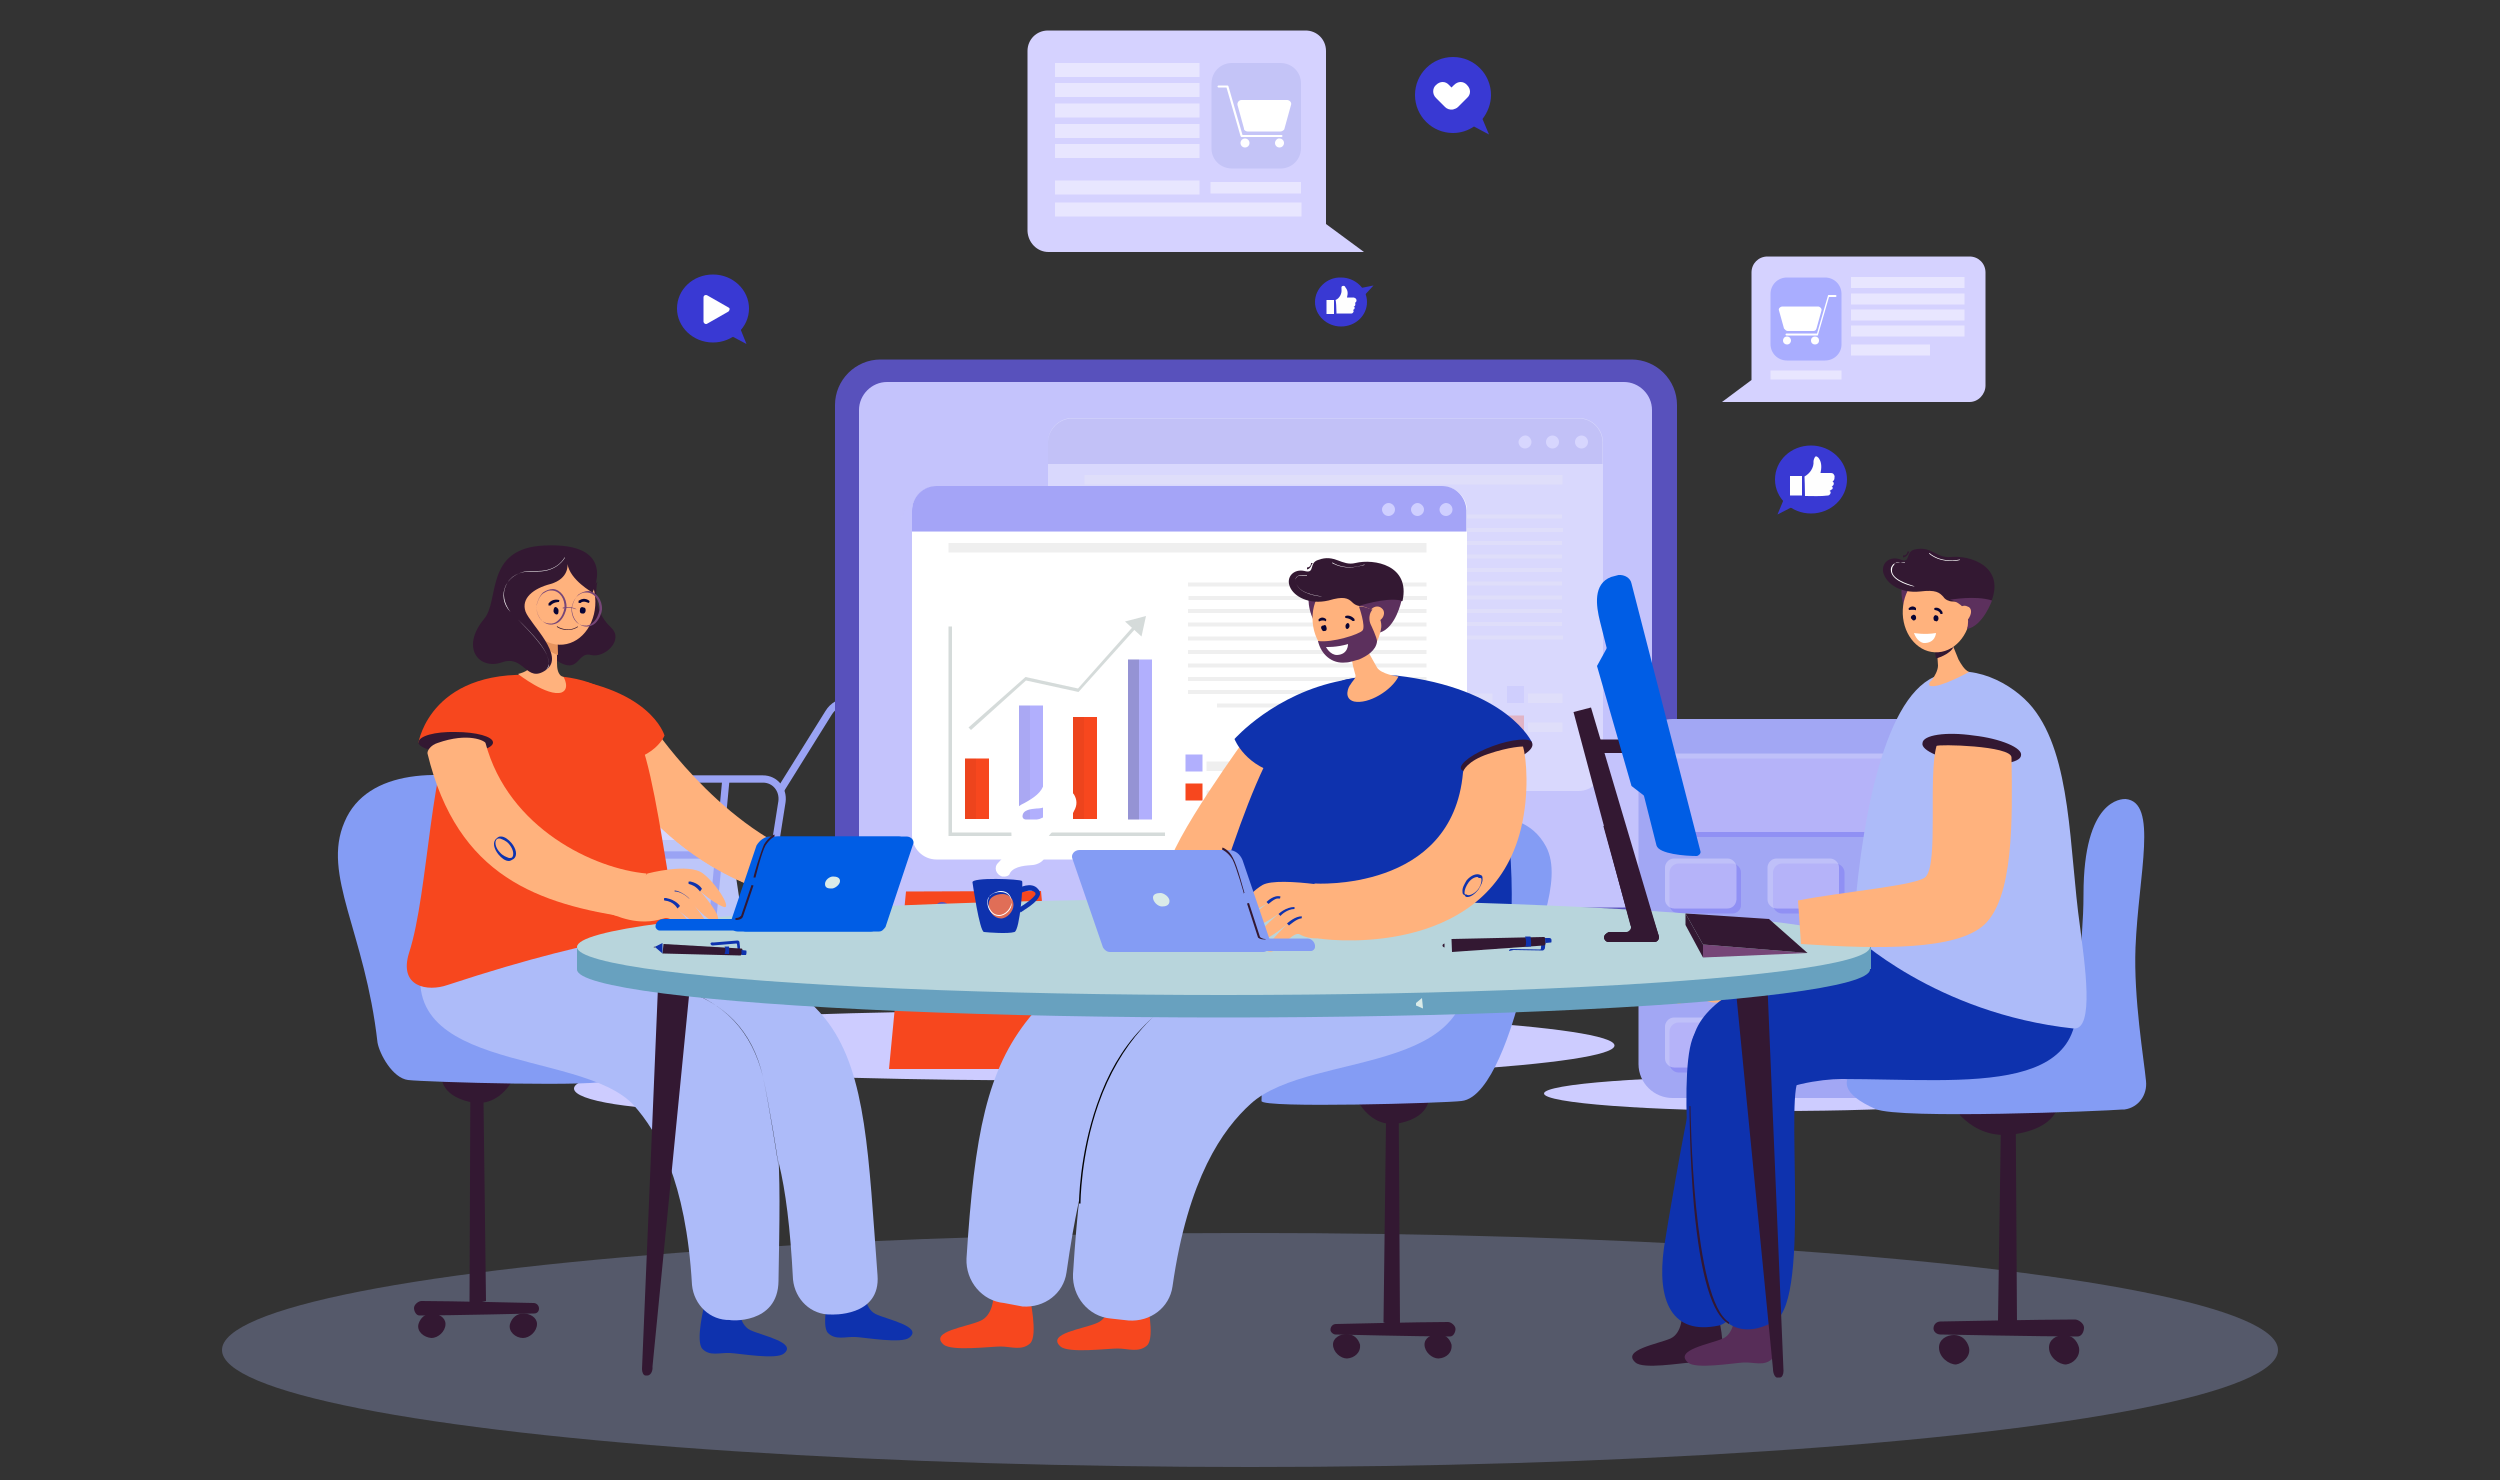 <?xml version="1.0" encoding="utf-8"?>
<!-- Generator: Adobe Illustrator 26.4.0, SVG Export Plug-In . SVG Version: 6.00 Build 0)  -->
<svg version="1.1" id="Layer_1" xmlns="http://www.w3.org/2000/svg" xmlns:xlink="http://www.w3.org/1999/xlink" x="0px" y="0px"
	 viewBox="0 0 500 296" style="enable-background:new 0 0 500 296;" xml:space="preserve">
<rect x="0" y="0" width="500" height="296" fill="#333333" stroke="none"/>
<style type="text/css">
	.st0{fill:#CDCCFF;}
	.st1{fill:#D7D7FF;}
	.st2{fill:#EAE6FF;}
	.st3{fill:#BDC6F9;}
	.st4{fill:#8784EF;}
	.st5{fill:#9AA3F4;}
	.st6{fill:none;stroke:#9AA3F4;stroke-width:1.455;stroke-miterlimit:10;}
	.st7{fill:#4A41A3;}
	.st8{fill:#5851BC;}
	.st9{fill:#C4C3FC;}
	.st10{opacity:0.35;}
	.st11{fill:#FFFFFF;}
	.st12{opacity:0.25;}
	.st13{fill:#FCA70C;}
	.st14{fill:#B1AFFD;}
	.st15{opacity:0.15;}
	.st16{opacity:0.26;enable-background:new    ;}
	.st17{opacity:0.62;}
	.st18{fill:#D5DBDA;}
	.st19{fill:#EFEFEF;}
	.st20{fill:#F7471E;}
	.st21{fill:#7A7AE5;}
	.st22{fill:#CFCFFF;}
	.st23{opacity:0.55;fill:#C4C3FC;enable-background:new    ;}
	.st24{fill:#A4A4F7;}
	.st25{fill:#A2A7F4;}
	.st26{fill:#9090F4;}
	.st27{opacity:0.45;}
	.st28{fill:#E2DEFF;}
	.st29{fill:#F9C110;}
	.st30{fill:#D5D2FF;}
	.st31{opacity:0.45;fill:#FFFFFF;enable-background:new    ;}
	.st32{fill:#A9ADFF;}
	.st33{fill:#C4C4F7;}
	.st34{fill:#3939D3;}
	.st35{fill:#FEFEFE;}
	.st36{fill:#FFB27D;}
	.st37{opacity:0.28;fill:#ADBBF9;enable-background:new    ;}
	.st38{fill:#331832;}
	.st39{fill:#849CF4;}
	.st40{fill:#ADBBF9;}
	.st41{fill:#0E32AE;}
	.st42{fill:#5C305D;}
	.st43{fill:#080435;}
	.st44{fill:#020202;}
	.st45{fill:#572D58;}
	.st46{fill:#E7945E;}
	.st47{fill:#764678;}
	.st48{fill:#68A1BF;}
	.st49{fill:#B8D5DC;}
	.st50{fill:#005DE5;}
	.st51{fill:#DAEBE8;}
	.st52{fill:#E06E57;}
</style>
<path class="st0" d="M103.5,209.1c0,3.9,49.1,7,109.7,7s109.7-3.1,109.7-7s-49.1-7-109.7-7S103.5,205.2,103.5,209.1z"/>
<path class="st0" d="M170.4,217.7c0,2.4-12.4,4.4-27.8,4.4s-27.8-1.9-27.8-4.4c0-2.4,12.4-4.4,27.8-4.4S170.4,215.3,170.4,217.7z"/>
<ellipse class="st0" cx="355.5" cy="218.7" rx="46.7" ry="3.5"/>
<polygon class="st1" points="114.4,161 112.6,186.1 136.5,186.1 135,160.9 "/>
<g>
	<g>
		<path class="st2" d="M119.2,163.2L119.2,163.2c0-0.3,0.3-0.8,0.8-0.8l0,0c0.4,0,0.8,0.3,0.8,0.8c0,0.3-0.3,0.8-0.8,0.8l0,0
			C119.6,163.8,119.2,163.6,119.2,163.2z M120,162.7c-0.3,0-0.6,0.3-0.6,0.4s0.3,0.4,0.6,0.4l0,0c0.3,0,0.6-0.3,0.6-0.4
			C120.5,163,120.3,162.7,120,162.7L120,162.7z M119.2,163.2L119.2,163.2L119.2,163.2z"/>
	</g>
	<g>
		<path class="st2" d="M127.4,163.2h0.2H127.4c0-0.2,0.1-0.3,0.3-0.4s0.3-0.3,0.7-0.3l0,0c0.4,0,0.8,0.3,0.8,0.8
			c0,0.3-0.1,0.3-0.3,0.5s-0.3,0.3-0.6,0.3l0,0C127.7,163.8,127.4,163.6,127.4,163.2z M128.2,162.7c-0.2,0-0.3,0.1-0.4,0.2
			s-0.2,0.2-0.2,0.3l0,0c0,0.3,0.3,0.4,0.6,0.4l0,0c0.2,0,0.3-0.1,0.4-0.2c0.1-0.1,0.2-0.3,0.2-0.3
			C128.7,162.9,128.5,162.7,128.2,162.7L128.2,162.7z"/>
	</g>
	<path class="st2" d="M123.8,168.2c0.1,0,0.2,0,0.3,0c1.5-0.1,2.6-0.5,3.4-1.4c1.3-1.5,0.9-3.6,0.9-3.6c0-0.2-0.2-0.3-0.3-0.3
		c-0.2,0-0.3,0.2-0.3,0.3c0,0,0.3,1.9-0.8,3.3c-0.7,0.8-1.7,1.2-3,1.3s-2.3-0.3-2.9-1c-1.2-1.3-0.8-3.4-0.8-3.5
		c0-0.2-0.1-0.3-0.3-0.3s-0.3,0.1-0.3,0.3c0,0.1-0.3,2.4,1,3.9C121.4,167.9,122.4,168.2,123.8,168.2z"/>
</g>
<polygon class="st3" points="125.7,168 122.9,186.7 148.9,186.7 146.1,168 "/>
<g>
	<path class="st4" d="M116.1,199.5c-2.9,0-5.2,2.4-5.2,5.2s2.4,5.2,5.2,5.2c2.9,0,5.2-2.4,5.2-5.2S119,199.5,116.1,199.5z
		 M116.1,207.2c-1.3,0-2.5-1.1-2.5-2.5s1.1-2.5,2.5-2.5s2.5,1.1,2.5,2.5C118.5,206.2,117.4,207.2,116.1,207.2z"/>
	<path class="st5" d="M115.2,199.5c-2.9,0-5.2,2.4-5.2,5.2s2.4,5.2,5.2,5.2c2.9,0,5.2-2.4,5.2-5.2S118.1,199.5,115.2,199.5z
		 M115.2,207.2c-1.3,0-2.5-1.1-2.5-2.5s1.1-2.5,2.5-2.5c1.3,0,2.5,1.1,2.5,2.5C117.7,206.2,116.5,207.2,115.2,207.2z"/>
	<path class="st4" d="M145.9,199.5c-2.9,0-5.2,2.4-5.2,5.2s2.4,5.2,5.2,5.2c2.9,0,5.2-2.4,5.2-5.2S148.8,199.5,145.9,199.5z
		 M145.9,207.2c-1.3,0-2.5-1.1-2.5-2.5s1.1-2.5,2.5-2.5s2.5,1.1,2.5,2.5C148.4,206.2,147.2,207.2,145.9,207.2z"/>
	<path class="st5" d="M145,199.5c-2.9,0-5.2,2.4-5.2,5.2s2.4,5.2,5.2,5.2s5.2-2.4,5.2-5.2S147.9,199.5,145,199.5z M145,207.2
		c-1.3,0-2.5-1.1-2.5-2.5s1.1-2.5,2.5-2.5c1.3,0,2.5,1.1,2.5,2.5C147.5,206.2,146.3,207.2,145,207.2z"/>
	<g>
		<path class="st6" d="M185.7,140.3h-15.9c-1.7,0-3.2,0.8-4.1,2.3l-9.6,15.4"/>
		<path class="st6" d="M113.5,186.3H149c1.9,0,3.5-1.3,3.8-3.2l3.6-22.8c0.3-2.4-1.4-4.5-3.8-4.5h-42.7c-2.4,0-4.1,2.1-3.8,4.5
			l3.6,22.8C110,184.9,111.7,186.3,113.5,186.3z"/>
		<line class="st6" x1="131.3" y1="155.7" x2="131.3" y2="186.3"/>
		<line class="st6" x1="154.7" y1="171" x2="107.8" y2="171"/>
		<line class="st6" x1="145.2" y1="155.7" x2="142.3" y2="186.3"/>
		<line class="st6" x1="118" y1="155.7" x2="120.8" y2="186.3"/>
		<path class="st6" d="M151.9,184.8l5.8,8.6c1.5,2.4-0.1,5.5-2.9,5.5h-46.9"/>
	</g>
</g>
<rect x="226.7" y="188.9" class="st7" width="48.6" height="13"/>
<path class="st8" d="M326.3,193.2H176.1c-5,0-9.1-4.1-9.1-9.1V81c0-5,4.1-9.1,9.1-9.1h150.2c5,0,9.1,4.1,9.1,9.1v103
	C335.5,189.1,331.4,193.2,326.3,193.2z"/>
<path class="st9" d="M324.7,181.5H177.4c-3,0-5.6-2.5-5.6-5.6V82c0-3,2.5-5.6,5.6-5.6h147.4c3,0,5.6,2.5,5.6,5.6v94
	C330.2,179.1,327.8,181.5,324.7,181.5z"/>
<path class="st8" d="M296.2,209.1h-90.4v-1.2c0-3.9,3.2-7.1,7.1-7.1H289c3.9,0,7.1,3.2,7.1,7.1L296.2,209.1L296.2,209.1z"/>
<g class="st10">
	<g>
		<g>
			<path class="st11" d="M315.7,158.2H214.5c-2.7,0-4.9-2.2-4.9-4.9V88.5c0-2.7,2.2-4.9,4.9-4.9h101.2c2.7,0,4.9,2.2,4.9,4.9v64.8
				C320.5,156,318.4,158.2,315.7,158.2z"/>
		</g>
	</g>
</g>
<g class="st12">
	<g>
		<g>
			<g>
				<g>
					<rect x="220.1" y="138.1" class="st13" width="4.8" height="12.1"/>
				</g>
			</g>
		</g>
		<g>
			<g>
				<g>
					<rect x="231" y="127.5" class="st14" width="4.8" height="22.8"/>
				</g>
			</g>
		</g>
		<g>
			<g>
				<g>
					<rect x="241.9" y="129.8" class="st13" width="4.8" height="20.4"/>
				</g>
			</g>
		</g>
		<g>
			<g>
				<g>
					<rect x="252.8" y="118.3" class="st14" width="4.8" height="32"/>
				</g>
			</g>
		</g>
		<g class="st15">
			<g>
				<g>
					<rect x="231" y="127.5" class="st16" width="2.2" height="22.8"/>
				</g>
			</g>
		</g>
		<g class="st15">
			<g>
				<g>
					<rect x="220.1" y="138.1" class="st16" width="2.2" height="12.1"/>
				</g>
			</g>
		</g>
		<g class="st17">
			<g>
				<g>
					<rect x="252.8" y="118.3" class="st16" width="2.2" height="32"/>
				</g>
			</g>
		</g>
		<g class="st15">
			<g>
				<g>
					<rect x="241.9" y="129.8" class="st16" width="2.2" height="20.4"/>
				</g>
			</g>
		</g>
		<g>
			<g>
				<g>
					<polygon class="st18" points="260.2,153.7 216.9,153.7 216.9,107.6 217.6,107.6 217.6,153 260.2,153 					"/>
				</g>
			</g>
		</g>
		<g>
			<g>
				<g>
					<polygon class="st18" points="221.4,132.4 220.9,132 232.2,121.8 242.7,124 254.1,111.4 254.6,111.8 242.9,124.8 232.4,122.5 
											"/>
				</g>
			</g>
		</g>
		<g>
			<g>
				<g>
					<polygon class="st18" points="255.5,113.8 252.3,110.8 256.4,109.6 					"/>
				</g>
			</g>
		</g>
		<g>
			<g>
				<g>
					<g>
						<rect x="264.3" y="137.2" class="st14" width="3.4" height="3.4"/>
					</g>
				</g>
			</g>
			<g>
				<g>
					<g>
						<rect x="264.3" y="143.1" class="st13" width="3.4" height="3.4"/>
					</g>
				</g>
			</g>
			<g>
				<g>
					<g>
						<rect x="268.5" y="144.5" class="st19" width="10.5" height="1.9"/>
					</g>
				</g>
			</g>
			<g>
				<g>
					<g>
						<rect x="268.5" y="138.7" class="st19" width="10.5" height="1.9"/>
					</g>
				</g>
			</g>
		</g>
		<g>
			<g>
				<g>
					<g>
						<rect x="283.8" y="137.2" class="st14" width="3.4" height="3.4"/>
					</g>
				</g>
			</g>
			<g>
				<g>
					<g>
						<rect x="283.8" y="143.1" class="st13" width="3.4" height="3.4"/>
					</g>
				</g>
			</g>
			<g>
				<g>
					<g>
						<rect x="288" y="144.5" class="st19" width="10.5" height="1.9"/>
					</g>
				</g>
			</g>
			<g>
				<g>
					<g>
						<rect x="288" y="138.7" class="st19" width="10.5" height="1.9"/>
					</g>
				</g>
			</g>
		</g>
		<g>
			<g>
				<g>
					<g>
						<rect x="301.4" y="137.2" class="st14" width="3.4" height="3.4"/>
					</g>
				</g>
			</g>
			<g>
				<g>
					<g>
						<rect x="301.4" y="143.1" class="st20" width="3.4" height="3.4"/>
					</g>
				</g>
			</g>
			<g>
				<g>
					<g>
						<rect x="305.6" y="144.5" class="st19" width="6.9" height="1.9"/>
					</g>
				</g>
			</g>
			<g>
				<g>
					<g>
						<rect x="305.6" y="138.7" class="st19" width="6.9" height="1.9"/>
					</g>
				</g>
			</g>
		</g>
		<g>
			<g>
				<g>
					<g>
						<rect x="264.9" y="105.6" class="st19" width="47.7" height="0.8"/>
					</g>
				</g>
			</g>
			<g>
				<g>
					<g>
						<rect x="216.9" y="95" class="st19" width="95.6" height="1.9"/>
					</g>
				</g>
			</g>
			<g>
				<g>
					<g>
						<rect x="264.7" y="108.2" class="st19" width="47.7" height="0.8"/>
					</g>
				</g>
			</g>
			<g>
				<g>
					<g>
						<rect x="264.7" y="102.9" class="st19" width="47.7" height="0.8"/>
					</g>
				</g>
			</g>
			<g>
				<g>
					<g>
						<rect x="264.7" y="110.9" class="st19" width="47.7" height="0.8"/>
					</g>
				</g>
			</g>
			<g>
				<g>
					<g>
						<rect x="264.7" y="113.6" class="st19" width="47.7" height="0.8"/>
					</g>
				</g>
			</g>
			<g>
				<g>
					<g>
						<rect x="264.7" y="116.3" class="st19" width="47.7" height="0.8"/>
					</g>
				</g>
			</g>
			<g>
				<g>
					<g>
						<rect x="264.7" y="119.1" class="st19" width="47.7" height="0.8"/>
					</g>
				</g>
			</g>
			<g>
				<g>
					<g>
						<rect x="264.7" y="121.8" class="st19" width="47.7" height="0.8"/>
					</g>
				</g>
			</g>
			<g>
				<g>
					<g>
						<rect x="264.7" y="124.4" class="st19" width="47.7" height="0.8"/>
					</g>
				</g>
			</g>
			<g>
				<g>
					<g>
						<rect x="270.7" y="127.1" class="st19" width="41.9" height="0.8"/>
					</g>
				</g>
			</g>
		</g>
	</g>
	<path class="st21" d="M315.7,83.7H214.5c-2.7,0-4.9,2.2-4.9,4.9v4.2h110.9v-4.3C320.5,85.9,318.4,83.7,315.7,83.7z"/>
	<path class="st22" d="M306.3,88.4c0,0.8-0.7,1.3-1.3,1.3c-0.8,0-1.3-0.7-1.3-1.3s0.7-1.3,1.3-1.3C305.6,87,306.3,87.7,306.3,88.4z"
		/>
	<circle class="st22" cx="310.5" cy="88.4" r="1.3"/>
	<circle class="st22" cx="316.3" cy="88.4" r="1.3"/>
</g>
<g>
	<g>
		<g>
			<g>
				<path class="st23" d="M286.2,174.7H185c-2.7,0-4.9-2.2-4.9-4.9V105c0-2.7,2.2-4.9,4.9-4.9h101.2c2.7,0,4.9,2.2,4.9,4.9v64.8
					C291.1,172.6,288.9,174.7,286.2,174.7z"/>
			</g>
		</g>
	</g>
	<g>
		<g>
			<g>
				<path class="st11" d="M288.4,171.9H187.3c-2.7,0-4.9-2.2-4.9-4.9v-64.8c0-2.7,2.2-4.9,4.9-4.9h101.2c2.7,0,4.9,2.2,4.9,4.9V167
					C293.2,169.7,291.1,171.9,288.4,171.9z"/>
			</g>
		</g>
	</g>
	<g>
		<g>
			<g>
				<g>
					<rect x="193" y="151.7" class="st20" width="4.8" height="12.1"/>
				</g>
			</g>
		</g>
		<g>
			<g>
				<g>
					<rect x="203.8" y="141.1" class="st14" width="4.8" height="22.8"/>
				</g>
			</g>
		</g>
		<g>
			<g>
				<g>
					<rect x="214.6" y="143.4" class="st20" width="4.8" height="20.4"/>
				</g>
			</g>
		</g>
		<g>
			<g>
				<g>
					<rect x="225.6" y="131.9" class="st14" width="4.8" height="32"/>
				</g>
			</g>
		</g>
		<g class="st15">
			<g>
				<g>
					<rect x="203.8" y="141.1" class="st16" width="2.2" height="22.8"/>
				</g>
			</g>
		</g>
		<g class="st15">
			<g>
				<g>
					<rect x="193" y="151.7" class="st16" width="2.2" height="12.1"/>
				</g>
			</g>
		</g>
		<g class="st17">
			<g>
				<g>
					<rect x="225.6" y="131.9" class="st16" width="2.2" height="32"/>
				</g>
			</g>
		</g>
		<g class="st15">
			<g>
				<g>
					<rect x="214.6" y="143.4" class="st16" width="2.2" height="20.4"/>
				</g>
			</g>
		</g>
		<g>
			<g>
				<g>
					<polygon class="st18" points="233,167.2 189.7,167.2 189.7,125.3 190.4,125.3 190.4,166.5 233,166.5 					"/>
				</g>
			</g>
		</g>
		<g>
			<g>
				<g>
					<polygon class="st18" points="194.2,146 193.7,145.5 205.1,135.4 215.6,137.7 226.8,125.1 227.3,125.5 215.7,138.4 
						205.2,136.1 					"/>
				</g>
			</g>
		</g>
		<g>
			<g>
				<g>
					<polygon class="st18" points="228.3,127.3 225,124.3 229.2,123.2 					"/>
				</g>
			</g>
		</g>
		<g>
			<g>
				<g>
					<g>
						<rect x="237.1" y="150.9" class="st14" width="3.4" height="3.4"/>
					</g>
				</g>
			</g>
			<g>
				<g>
					<g>
						<rect x="237.1" y="156.7" class="st20" width="3.4" height="3.4"/>
					</g>
				</g>
			</g>
			<g>
				<g>
					<g>
						<rect x="241.3" y="158.1" class="st19" width="10.5" height="1.9"/>
					</g>
				</g>
			</g>
			<g>
				<g>
					<g>
						<rect x="241.3" y="152.3" class="st19" width="10.5" height="1.9"/>
					</g>
				</g>
			</g>
		</g>
		<g>
			<g>
				<g>
					<g>
						<rect x="256.6" y="150.9" class="st14" width="3.4" height="3.4"/>
					</g>
				</g>
			</g>
			<g>
				<g>
					<g>
						<rect x="256.6" y="156.7" class="st20" width="3.4" height="3.4"/>
					</g>
				</g>
			</g>
			<g>
				<g>
					<g>
						<rect x="260.7" y="158.1" class="st19" width="10.5" height="1.9"/>
					</g>
				</g>
			</g>
			<g>
				<g>
					<g>
						<rect x="260.7" y="152.3" class="st19" width="10.5" height="1.9"/>
					</g>
				</g>
			</g>
		</g>
		<g>
			<g>
				<g>
					<g>
						<rect x="274.1" y="150.9" class="st14" width="3.4" height="3.4"/>
					</g>
				</g>
			</g>
			<g>
				<g>
					<g>
						<rect x="274.1" y="156.7" class="st13" width="3.4" height="3.4"/>
					</g>
				</g>
			</g>
			<g>
				<g>
					<g>
						<rect x="278.4" y="158.1" class="st19" width="6.9" height="1.9"/>
					</g>
				</g>
			</g>
			<g>
				<g>
					<g>
						<rect x="278.4" y="152.3" class="st19" width="6.9" height="1.9"/>
					</g>
				</g>
			</g>
		</g>
		<g>
			<g>
				<g>
					<g>
						<rect x="237.7" y="119.2" class="st19" width="47.7" height="0.8"/>
					</g>
				</g>
			</g>
			<g>
				<g>
					<g>
						<rect x="189.7" y="108.6" class="st19" width="95.6" height="1.9"/>
					</g>
				</g>
			</g>
			<g>
				<g>
					<g>
						<rect x="237.6" y="121.8" class="st19" width="47.7" height="0.8"/>
					</g>
				</g>
			</g>
			<g>
				<g>
					<g>
						<rect x="237.6" y="116.5" class="st19" width="47.7" height="0.8"/>
					</g>
				</g>
			</g>
			<g>
				<g>
					<g>
						<rect x="237.6" y="124.5" class="st19" width="47.7" height="0.8"/>
					</g>
				</g>
			</g>
			<g>
				<g>
					<g>
						<rect x="237.6" y="127.3" class="st19" width="47.7" height="0.8"/>
					</g>
				</g>
			</g>
			<g>
				<g>
					<g>
						<rect x="237.6" y="130" class="st19" width="47.7" height="0.8"/>
					</g>
				</g>
			</g>
			<g>
				<g>
					<g>
						<rect x="237.6" y="132.7" class="st19" width="47.7" height="0.8"/>
					</g>
				</g>
			</g>
			<g>
				<g>
					<g>
						<rect x="237.6" y="135.4" class="st19" width="47.7" height="0.8"/>
					</g>
				</g>
			</g>
			<g>
				<g>
					<g>
						<rect x="237.6" y="138" class="st19" width="47.7" height="0.8"/>
					</g>
				</g>
			</g>
			<g>
				<g>
					<g>
						<rect x="243.4" y="140.7" class="st19" width="41.9" height="0.8"/>
					</g>
				</g>
			</g>
		</g>
	</g>
	<path class="st24" d="M288.4,97.2H187.3c-2.7,0-4.9,2.2-4.9,4.9v4.2h110.9v-4.2C293.2,99.4,291.1,97.2,288.4,97.2z"/>
	<path class="st22" d="M279,101.9c0,0.8-0.7,1.3-1.3,1.3c-0.8,0-1.3-0.7-1.3-1.3c0-0.7,0.7-1.3,1.3-1.3
		C278.4,100.6,279,101.2,279,101.9z"/>
	<path class="st22" d="M284.8,101.9c0,0.8-0.7,1.3-1.3,1.3c-0.8,0-1.3-0.7-1.3-1.3c0-0.7,0.7-1.3,1.3-1.3S284.8,101.2,284.8,101.9z"
		/>
	<path class="st22" d="M290.5,101.9c0,0.8-0.7,1.3-1.3,1.3c-0.8,0-1.3-0.7-1.3-1.3c0-0.7,0.7-1.3,1.3-1.3
		C289.9,100.6,290.5,101.2,290.5,101.9z"/>
</g>
<path class="st25" d="M386.6,219.6h-52.1c-3.7,0-6.8-3-6.8-6.8v-62.2c0-3.7,3-6.8,6.8-6.8h52.1c3.7,0,6.8,3,6.8,6.8v62.2
	C393.4,216.6,390.3,219.6,386.6,219.6z"/>
<g>
	<g>
		<path class="st26" d="M387.6,167.4h-52c-0.9,0-1.8-0.8-1.8-1.8v-12.1c0-0.9,0.8-1.8,1.8-1.8h52c0.9,0,1.8,0.8,1.8,1.8v12.1
			C389.3,166.5,388.6,167.4,387.6,167.4z"/>
		<path class="st26" d="M346.5,182.7h-10.8c-0.9,0-1.8-0.8-1.8-1.8v-6.4c0-0.9,0.8-1.8,1.8-1.8h10.7c0.9,0,1.8,0.8,1.8,1.8v6.4
			C348.3,181.9,347.4,182.7,346.5,182.7z"/>
		<path class="st26" d="M367.1,182.7h-10.7c-0.9,0-1.8-0.8-1.8-1.8v-6.4c0-0.9,0.8-1.8,1.8-1.8h10.7c0.9,0,1.8,0.8,1.8,1.8v6.4
			C368.7,181.9,368,182.7,367.1,182.7z"/>
		<path class="st26" d="M387.6,182.7h-10.7c-0.9,0-1.8-0.8-1.8-1.8v-6.4c0-0.9,0.8-1.8,1.8-1.8h10.7c0.9,0,1.8,0.8,1.8,1.8v6.4
			C389.3,181.9,388.6,182.7,387.6,182.7z"/>
		<path class="st26" d="M346.5,198.6h-10.8c-0.9,0-1.8-0.8-1.8-1.8v-6.4c0-0.9,0.8-1.8,1.8-1.8h10.7c0.9,0,1.8,0.8,1.8,1.8v6.4
			C348.3,197.8,347.4,198.6,346.5,198.6z"/>
		<path class="st26" d="M367.1,198.6h-10.7c-0.9,0-1.8-0.8-1.8-1.8v-6.4c0-0.9,0.8-1.8,1.8-1.8h10.7c0.9,0,1.8,0.8,1.8,1.8v6.4
			C368.7,197.8,368,198.6,367.1,198.6z"/>
		<path class="st26" d="M346.5,214.5h-10.8c-0.9,0-1.8-0.8-1.8-1.8v-6.4c0-0.9,0.8-1.8,1.8-1.8h10.7c0.9,0,1.8,0.8,1.8,1.8v6.4
			C348.3,213.7,347.4,214.5,346.5,214.5z"/>
		<path class="st26" d="M367.1,214.5h-10.7c-0.9,0-1.8-0.8-1.8-1.8v-6.4c0-0.9,0.8-1.8,1.8-1.8h10.7c0.9,0,1.8,0.8,1.8,1.8v6.4
			C368.7,213.7,368,214.5,367.1,214.5z"/>
	</g>
	<path class="st26" d="M387.6,214.5h-10.7c-0.9,0-1.8-0.8-1.8-1.8v-22.3c0-0.9,0.8-1.8,1.8-1.8h10.7c0.9,0,1.8,0.8,1.8,1.8v22.3
		C389.3,213.7,388.6,214.5,387.6,214.5z"/>
</g>
<g class="st27">
	<path class="st28" d="M332.9,152.5c0-0.9,0.8-1.8,1.8-1.8h52c0.9,0,1.8,0.8,1.8,1.8v12.1c0,0.9-0.8,1.8-1.8,1.8h-52"/>
	<path class="st28" d="M345.5,181.7h-10.7c-0.9,0-1.8-0.8-1.8-1.8v-6.4c0-0.9,0.8-1.8,1.8-1.8h10.7c0.9,0,1.8,0.8,1.8,1.8v6.4
		C347.2,181,346.4,181.7,345.5,181.7z"/>
	<path class="st28" d="M366,181.7h-10.7c-0.9,0-1.8-0.8-1.8-1.8v-6.4c0-0.9,0.8-1.8,1.8-1.8H366c0.9,0,1.8,0.8,1.8,1.8v6.4
		C367.7,181,367.1,181.7,366,181.7z"/>
	<path class="st28" d="M386.6,181.7h-10.7c-0.9,0-1.8-0.8-1.8-1.8v-6.4c0-0.9,0.8-1.8,1.8-1.8h10.7c0.9,0,1.8,0.8,1.8,1.8v6.4
		C388.3,181,387.6,181.7,386.6,181.7z"/>
	<path class="st28" d="M345.5,197.6h-10.7c-0.9,0-1.8-0.8-1.8-1.8v-6.4c0-0.9,0.8-1.8,1.8-1.8h10.7c0.9,0,1.8,0.8,1.8,1.8v6.4
		C347.2,196.7,346.4,197.6,345.5,197.6z"/>
	<path class="st28" d="M366,197.6h-10.7c-0.9,0-1.8-0.8-1.8-1.8v-6.4c0-0.9,0.8-1.8,1.8-1.8H366c0.9,0,1.8,0.8,1.8,1.8v6.4
		C367.7,196.7,367.1,197.6,366,197.6z"/>
	<path class="st28" d="M345.5,213.5h-10.7c-0.9,0-1.8-0.8-1.8-1.8v-6.4c0-0.9,0.8-1.8,1.8-1.8h10.7c0.9,0,1.8,0.8,1.8,1.8v6.4
		C347.2,212.7,346.4,213.5,345.5,213.5z"/>
	<path class="st28" d="M366,213.5h-10.7c-0.9,0-1.8-0.8-1.8-1.8v-6.4c0-0.9,0.8-1.8,1.8-1.8H366c0.9,0,1.8,0.8,1.8,1.8v6.4
		C367.7,212.7,367.1,213.5,366,213.5z"/>
</g>
<path class="st13" d="M386.6,213.5h-10.7c-0.9,0-1.8-0.8-1.8-1.8v-22.3c0-0.9,0.8-1.8,1.8-1.8h10.7c0.9,0,1.8,0.8,1.8,1.8v22.3
	C388.3,212.7,387.6,213.5,386.6,213.5z"/>
<path class="st29" d="M375.1,212.7v-22.3c0-0.9,0.8-1.8,1.8-1.8h10.7c0.3,0,0.4,0.1,0.6,0.2c-0.3-0.7-0.8-1.1-1.6-1.1h-10.7
	c-0.9,0-1.8,0.8-1.8,1.8v22.3c0,0.8,0.4,1.3,1.1,1.6C375.1,213.2,375.1,213,375.1,212.7z"/>
<polygon class="st20" points="181.2,178.3 177.8,213.8 211.5,213.8 208.2,178.2 "/>
<g>
	<g>
		<path class="st8" d="M187.1,181.5L187.1,181.5c0-0.6,0.6-1.1,1.3-1.1l0,0c0.8,0,1.3,0.5,1.3,1.1s-0.6,1.1-1.3,1.1l0,0
			C187.7,182.6,187.1,182.1,187.1,181.5z M188.4,180.9c-0.4,0-0.8,0.3-0.8,0.7s0.3,0.7,0.8,0.7l0,0c0.4,0,0.8-0.3,0.8-0.7
			S188.9,180.9,188.4,180.9L188.4,180.9z M187.4,181.5L187.4,181.5L187.4,181.5z"/>
	</g>
	<g>
		<path class="st8" d="M199.6,181.5h0.3H199.6c0-0.3,0.1-0.5,0.3-0.7c0.3-0.3,0.6-0.3,0.9-0.3l0,0c0.8,0,1.3,0.5,1.3,1.1
			c0,0.3-0.2,0.6-0.3,0.8c-0.3,0.3-0.5,0.3-0.8,0.3l0,0C200.2,182.6,199.6,182.1,199.6,181.5z M200.9,180.8c-0.3,0-0.5,0.1-0.7,0.3
			c-0.1,0.1-0.2,0.3-0.2,0.3l0,0c0,0.3,0.3,0.7,0.8,0.7l0,0c0.3,0,0.4-0.1,0.6-0.3s0.3-0.3,0.3-0.4
			C201.8,181.1,201.4,180.8,200.9,180.8L200.9,180.8z"/>
	</g>
</g>
<g>
	<path class="st8" d="M194.2,189.3c0.2,0,0.3,0,0.3,0c2.4-0.1,4.1-0.8,5.2-2.2c1.9-2.3,1.4-5.5,1.4-5.6c0-0.3-0.3-0.3-0.4-0.3
		c-0.2,0-0.3,0.3-0.3,0.4c0,0,0.3,3-1.3,5c-1,1.2-2.5,1.8-4.6,1.9c-1.9,0.1-3.5-0.4-4.5-1.5c-1.8-1.9-1.3-5.2-1.3-5.3
		c0-0.3-0.2-0.4-0.3-0.4c-0.3,0-0.4,0.2-0.4,0.3c0,0.2-0.5,3.7,1.5,6C190.6,188.7,192.2,189.3,194.2,189.3z"/>
</g>
<path class="st30" d="M393.9,80.4h-49.5l5.9-4.4V54.5c0-1.8,1.4-3.2,3.2-3.2h40.4c1.8,0,3.2,1.4,3.2,3.2v22.6
	C397.1,78.8,395.7,80.4,393.9,80.4z"/>
<g>
	<rect x="370.2" y="55.4" class="st31" width="22.7" height="2.2"/>
	<rect x="370.2" y="58.7" class="st31" width="22.7" height="2.2"/>
	<rect x="370.2" y="61.9" class="st31" width="22.7" height="2.2"/>
	<rect x="370.2" y="65.1" class="st31" width="22.7" height="2.2"/>
	<rect x="370.2" y="68.9" class="st31" width="15.8" height="2.2"/>
	<g>
		<path class="st32" d="M365,72.1h-7.6c-1.8,0-3.3-1.4-3.3-3.3v-10c0-1.8,1.4-3.3,3.3-3.3h7.6c1.8,0,3.3,1.4,3.3,3.3v10.1
			C368.3,70.6,366.9,72.1,365,72.1z"/>
		<rect x="354.1" y="74.1" class="st31" width="14.2" height="1.8"/>
		<g>
			<path class="st11" d="M362.7,66.2h-5.2c-0.3,0-0.5-0.3-0.7-0.5l-1-3.6c-0.2-0.4,0.3-0.8,0.7-0.8h7.1c0.4,0,0.8,0.4,0.7,0.8
				l-1,3.6C363.2,66.1,362.9,66.2,362.7,66.2z"/>
			<g>
				<path class="st11" d="M363.5,67.1h-6.2c-0.1,0-0.2-0.1-0.2-0.2s0.1-0.2,0.2-0.2h6.1l2.2-7.6c0-0.1,0.1-0.1,0.2-0.1h1.3
					c0.1,0,0.2,0.1,0.2,0.2c0,0.1-0.1,0.2-0.2,0.2h-1.3l-2.2,7.6C363.7,67,363.6,67.1,363.5,67.1z"/>
			</g>
			<g>
				<path class="st11" d="M358.2,68.1c0,0.4-0.3,0.8-0.8,0.8c-0.4,0-0.8-0.3-0.8-0.8c0-0.4,0.3-0.8,0.8-0.8
					C357.9,67.3,358.2,67.7,358.2,68.1z"/>
				<circle class="st11" cx="363" cy="68.1" r="0.8"/>
			</g>
		</g>
	</g>
</g>
<path class="st30" d="M209.7,50.4h63.1l-7.6-5.6V10.2c0-2.3-1.8-4.1-4.1-4.1h-51.5c-2.3,0-4.1,1.8-4.1,4.1v36
	C205.6,48.5,207.4,50.4,209.7,50.4z"/>
<g>
	<g class="st27">
		<rect x="211" y="12.6" class="st11" width="28.9" height="2.8"/>
		<rect x="211" y="16.6" class="st11" width="28.9" height="2.8"/>
		<rect x="211" y="20.7" class="st11" width="28.9" height="2.8"/>
		<rect x="211" y="24.8" class="st11" width="28.9" height="2.8"/>
		<rect x="211" y="28.8" class="st11" width="28.9" height="2.8"/>
		<rect x="211" y="36.1" class="st11" width="28.9" height="2.8"/>
		<rect x="211" y="40.5" class="st11" width="49.3" height="2.8"/>
	</g>
	<g>
		<path class="st33" d="M246.4,33.7h9.7c2.4,0,4.1-1.9,4.1-4.1V16.7c0-2.4-1.9-4.1-4.1-4.1h-9.7c-2.4,0-4.1,1.9-4.1,4.1v12.8
			C242.2,31.9,244.1,33.7,246.4,33.7z"/>
		<rect x="242.1" y="36.4" class="st31" width="18.1" height="2.3"/>
		<g>
			<path class="st11" d="M249.5,26.3h6.6c0.3,0,0.8-0.3,0.8-0.6l1.3-4.7c0.2-0.5-0.3-1-0.8-1h-9.1c-0.5,0-0.9,0.5-0.8,1l1.3,4.7
				C248.7,26,249.2,26.3,249.5,26.3z"/>
			<g>
				<path class="st11" d="M248.3,27.4h8c0.1,0,0.2-0.1,0.2-0.2s-0.1-0.2-0.2-0.2h-7.8l-2.8-9.7c0-0.1-0.1-0.2-0.2-0.2h-1.8
					c-0.1,0-0.2,0.1-0.2,0.2s0.1,0.2,0.2,0.2h1.6l2.8,9.7C248.2,27.3,248.2,27.4,248.3,27.4z"/>
			</g>
			<g>
				<path class="st11" d="M255,28.6c0,0.5,0.4,0.9,0.9,0.9s0.9-0.4,0.9-0.9s-0.4-0.9-0.9-0.9C255.5,27.6,255,28.1,255,28.6z"/>
				<path class="st11" d="M248.1,28.6c0,0.5,0.4,0.9,0.9,0.9s0.9-0.4,0.9-0.9s-0.4-0.9-0.9-0.9S248.1,28.1,248.1,28.6z"/>
			</g>
		</g>
	</g>
</g>
<g>
	<g>
		<polyline class="st34" points="145.9,67 149.3,68.8 147.6,64.6 		"/>
	</g>
	<path class="st34" d="M135.4,61.7c0,3.7,3.2,6.8,7.2,6.8c3.9,0,7.2-3,7.2-6.8c0-3.7-3.2-6.8-7.2-6.8
		C138.6,54.9,135.4,57.9,135.4,61.7z"/>
</g>
<path class="st35" d="M140.7,59.5v4.8c0,0.3,0.4,0.7,0.8,0.4l4.2-2.4c0.3-0.3,0.3-0.7,0-0.8l-4.2-2.4
	C141.2,58.9,140.7,59,140.7,59.5z"/>
<g>
	<g>
		<polyline class="st34" points="358.8,101.2 355.5,102.9 357.2,98.8 		"/>
	</g>
	<path class="st34" d="M369.4,95.9c0,3.7-3.2,6.8-7.2,6.8c-3.9,0-7.2-3-7.2-6.8s3.2-6.8,7.2-6.8C366.2,89.1,369.4,92.2,369.4,95.9z"
		/>
</g>
<g>
	<g>
		<g>
			<path class="st35" d="M361,99.2c1.5,0,3.1,0.1,4.6-0.1c0.4,0,0.8-0.8,0.3-0.9c0.3-0.2,0.4-0.3,0.6-0.4c0.1-0.3,0-0.6-0.3-0.6
				c0.5,0.2,0.8-0.7,0.3-0.9c0.3-0.2,0.4-0.4,0.4-0.8c0.1-0.3-0.1-0.6-0.3-0.8c-0.2-0.1-0.3-0.1-0.6-0.1c-0.7,0-1.3,0-1.9,0
				c0.2-0.9,0.3-2-0.3-2.9c-0.2-0.3-0.6-0.6-0.8-0.3c-0.2,0.3-0.3,0.7-0.3,0.9c0.1,1.2-0.7,2.4-1.8,3C360.9,95.2,361,97.9,361,99.2z
				"/>
		</g>
	</g>
	<rect x="358" y="95.2" class="st35" width="2.4" height="3.9"/>
</g>
<g>
	<g>
		<polyline class="st34" points="272.3,59.7 274.7,57.1 271.2,57.8 		"/>
	</g>
	<path class="st34" d="M263,60.4c0,2.7,2.4,4.9,5.2,4.9c2.9,0,5.2-2.2,5.2-4.9s-2.4-4.9-5.2-4.9C265.4,55.4,263,57.7,263,60.4z"/>
</g>
<g>
	<g>
		<g>
			<path class="st35" d="M267.3,62.7c1,0,2,0,3,0c0.3,0,0.6-0.5,0.3-0.7c0.2-0.1,0.3-0.2,0.3-0.3c0.1-0.2,0-0.3-0.2-0.4
				c0.3,0.1,0.5-0.5,0.3-0.7c0.2-0.2,0.3-0.3,0.3-0.5s-0.1-0.4-0.3-0.5c-0.2-0.1-0.3-0.1-0.3-0.1c-0.4,0-0.8,0-1.3,0
				c0.2-0.8,0.2-1.4-0.3-2c-0.1-0.3-0.3-0.4-0.6-0.3s-0.2,0.4-0.2,0.7c0.1,0.8-0.4,1.8-1.2,2.1C267.2,60,267.3,61.7,267.3,62.7z"/>
		</g>
	</g>
	<rect x="265.3" y="60" class="st35" width="1.5" height="2.8"/>
</g>
<path class="st34" d="M296.5,23.8c1-1.3,1.7-3,1.7-4.8c0-4.2-3.4-7.6-7.6-7.6S283,14.8,283,19s3.4,7.6,7.6,7.6c1.6,0,3-0.5,4.2-1.3
	l3,1.6L296.5,23.8z"/>
<path class="st11" d="M287.2,17c0.8-0.8,1.9-0.8,2.6,0l0.5,0.5l0.5-0.5c0.8-0.8,1.9-0.8,2.6,0c0.8,0.8,0.8,1.9,0,2.6l-1.8,1.8l0,0
	c-0.3,0.3-0.7,0.4-1,0.5c-0.6,0.1-1.2-0.1-1.6-0.5l-1.8-1.8C286.4,18.8,286.5,17.6,287.2,17z"/>
<g>
	<g>
		<path class="st36" d="M344.5,193.2c0,0-7.1-2.4-9.3-1.3c-2.3,1.1-4.4,4.1-2.9,3.7c1.5-0.3,3.4-1.3,3.4-1.3s-3.9,2.3-2.9,2.9
			c0.9,0.7,4.3-1.3,4.3-1.3s-4.4,3-3.3,3.4c1.1,0.3,4.4-2,4.4-2s-4,3-2.7,3.4c1.3,0.3,3.3-2.5,4.1-1.8c0.8,0.7,2.1,2.3,5.5,1.3
			L344.5,193.2z"/>
	</g>
</g>
<g>
	<g>
		<ellipse class="st37" cx="250" cy="270" rx="205.6" ry="23.4"/>
		<g>
			<g>
				<polygon class="st38" points="276.7,264.5 280,265.4 279.7,214.9 277.3,216.1 				"/>
			</g>
			<g>
				<path class="st38" d="M267.1,266.9c0,0,17.1,0.4,22.9,0.4c0.7,0,1.1-0.9,1.1-1.5l0,0c0-0.7-0.9-1.4-1.5-1.4
					c-5.5,0-22.4,0.4-22.4,0.4c-0.7,0-1.1,0.6-1.1,1.1l0,0C266,266.3,266.6,266.9,267.1,266.9z"/>
			</g>
			<g>
				<path class="st38" d="M290.3,268.9c-0.4-1.3-1.4-2.1-2.7-2.1c-1.3,0-2.7,0.8-2.7,2.1c0,1.5,1.5,2.8,2.8,2.8
					C289.3,271.6,290.5,270.5,290.3,268.9z"/>
			</g>
			<g>
				<path class="st38" d="M272,268.9c-0.4-1.3-1.4-2.1-2.7-2.1c-1.3,0-2.7,0.8-2.7,2.1c0,1.5,1.5,2.8,2.8,2.8
					C270.9,271.6,272.2,270.5,272,268.9z"/>
			</g>
			<g>
				<path class="st38" d="M285.8,219.1c0,0,0.6,4.1-5.7,5.5c-6.4,1.4-9.1-5.5-9.1-5.5H285.8z"/>
			</g>
			<g>
				<path class="st39" d="M266,211.2c-0.1-7.6,0.4-40.5,11-43.4c12.1-3.4,26.7-8.7,32.2,1.5c3.6,6.8-2.3,18.5-5.1,29.7
					c-1.5,5.9-5.9,20.6-11.8,21.2c-3,0.4-40,1.5-40,0C252.3,210.6,260.6,212.7,266,211.2z"/>
			</g>
			<g>
				<path class="st36" d="M249.6,147c0,0-15.6,21.3-16.2,27.3c-0.6,5.9-2.5,9.6,8.8,5.5c8.1-2.9,16.5-21.7,16.5-21.7l-3.5-7
					L249.6,147z"/>
			</g>
			<g>
				<g>
					<path class="st20" d="M222.1,259.6c0,0,0,3.9-2.7,5c-2.7,1.2-10.2,2.1-7.3,4.7c1.6,1.4,9.4,0.4,11.4,0.4c2.1,0,4.2,0.9,5.9-0.6
						s-0.1-9.5-0.1-9.5s-1.8,0.9-3.5,0.9C223.3,260.5,222.1,259.6,222.1,259.6z"/>
				</g>
				<g>
					<path class="st20" d="M198.7,259.2c0,0,0,3.9-2.7,5c-2.7,1.2-10.2,2.1-7.3,4.7c1.6,1.4,9.4,0.4,11.4,0.4c2.1,0,4.2,0.9,5.9-0.6
						s-0.1-9.5-0.1-9.5s-1.8,0.9-3.5,0.9C200,259.9,198.7,259.2,198.7,259.2z"/>
				</g>
				<g>
					<g>
						<path class="st40" d="M200.8,260.6c-4.4-0.4-7.7-4.4-7.5-8.9c1.6-25,4.1-37.7,12.6-48.2c5.5-6.8,13.5-13.1,23.3-16.5
							c8.3-2.9,15.3-4.3,24.3-4.1c14.9,0.4,21.7,3.2,21.7,3.2c9.1,23.6-8.5,25.4-21.5,24.8c-0.4,0-0.9,0-1.3,0
							c-7.8-0.4-21.8,0.6-27.7,7.8c-4.7,5.7-8.3,13.9-11.4,35.8c-0.6,4.2-4.4,7.1-8.8,6.8L200.8,260.6z"/>
					</g>
				</g>
				<g>
					<g>
						<path class="st40" d="M222.1,263.7c-4.4-0.4-7.7-4.4-7.5-8.9c1.6-25,4.1-37.7,12.6-48.2c5.5-6.8,13.2-11.4,23.3-14.2
							c7-2,15.3-2.8,24.3-2.5c14.9,0.4,17.1-3.7,17.1-3.7c9.5,30.2-29.4,23.2-41.8,34.6c-5.5,5-12.5,14.7-15.6,36.5
							c-0.6,4.2-4.4,7.1-8.8,6.8L222.1,263.7z"/>
					</g>
				</g>
				<g>
					<path class="st41" d="M297.5,146.3c0,0-9.5-11.8-24.9-10.9c-15.6,0.8-22.2,21.7-30.8,48.1c0,0,0,2.8,13.1,6.4
						c8.5,2.2,17.7-0.1,34.6,11c4,2.7,11.8-0.4,11.9-5.3C302.3,186.3,304.2,168.1,297.5,146.3z"/>
				</g>
				<g>
					<path class="st41" d="M306.4,148.5l-13.8,4.3c0,0-28.4,3.4-35.9,2.1c-7.6-1.3-9.8-7.1-9.8-7.1s8-9.1,21.5-11.7
						c1.3-0.4,2.7-0.4,4-0.6c2.2-0.4,4.6-0.4,6.8-0.4C301.6,137.7,306.4,148.5,306.4,148.5z"/>
				</g>
				<g>
					<path class="st38" d="M306.4,148.5c0.7,1.5-2.5,3.2-6.4,4.6c-4,1.4-7.5,1.6-7.8,0.7c-0.4-1.1,2.5-3.2,6.4-4.6
						C302.4,147.8,306.1,147.5,306.4,148.5z"/>
				</g>
				<g>
					<path class="st36" d="M275.4,133.5l-2.3-4.1l-0.7-1.3l-4-7l1.4,7.5l0.8,4.6l0.4,1.5c0.4,0.9-0.4,1.3-0.9,2.2
						c-0.4,0.4-1.5,2.8,0.7,3.4c2.9,0.6,7.5-2.2,8.9-5C279.4,135.3,276.2,134.8,275.4,133.5z"/>
				</g>
				<g>
					<g>
						<path class="st42" d="M261.7,119.7c0,0-0.1,2,0.9,4.1c0.9,2.1,2.1-4,2.1-4L261.7,119.7z"/>
					</g>
					<g>
						
							<ellipse transform="matrix(0.996 -8.985216e-02 8.985216e-02 0.996 -10.041 24.711)" class="st36" cx="269.4" cy="123.9" rx="6.9" ry="8.3"/>
					</g>
					<g>
						<path class="st38" d="M276,120.8l-3.4,0.4c-0.7,0.1-1.5-0.1-2.1-0.7c-0.9-0.9-1.8-1.3-4.8-0.4c-3.9,0.9-6.9-0.8-7.7-2.7
							c-0.9-2,0.8-3.7,2.9-3.2c2.2,0.6,0.8-1.6,2.7-2.2c3.4-1.3,4.7,1.3,7.5,0.6c3.7-0.9,11,0.4,9.4,7.6L276,120.8z"/>
					</g>
					<g>
						<g>
							<path class="st43" d="M269.1,123.6C268.8,123.6,268.8,123.6,269.1,123.6c-0.1-0.1-0.1-0.4,0-0.4c0,0,0.9-0.4,1.8,0.6
								c0,0.1,0,0.1,0,0.4c-0.1,0-0.1,0-0.4,0C269.9,123.6,269.1,123.6,269.1,123.6L269.1,123.6z"/>
						</g>
					</g>
					<g>
						<path class="st43" d="M269.9,125.2c0,0.4-0.4,0.6-0.4,0.6c-0.4,0-0.4-0.4-0.4-0.6c0-0.4,0.4-0.6,0.4-0.6
							C269.8,124.6,269.9,124.9,269.9,125.2z"/>
					</g>
					<g>
						<g>
							<path class="st43" d="M263.8,124.3L263.8,124.3c-0.1-0.1-0.1-0.4-0.1-0.4s0.6-0.8,1.5-0.1c0,0,0.1,0.1,0,0.4
								c0,0.1-0.1,0.1-0.1,0C264.4,123.9,263.8,124.3,263.8,124.3L263.8,124.3z"/>
						</g>
					</g>
					<g>
						<path class="st43" d="M265.3,125.5c0.1,0.4,0,0.7-0.4,0.7c-0.4,0.1-0.4-0.1-0.6-0.4c-0.2-0.4,0-0.7,0.4-0.7
							C265,124.9,265.2,125,265.3,125.5z"/>
					</g>
					<g>
						<path class="st42" d="M280.3,120.1c0,0-1.1,5.4-4.3,6.4c0,0,1.8-4.2-4.2-5.4C271.8,121.3,276.7,119.4,280.3,120.1z"/>
					</g>
					<g>
						<path class="st36" d="M276.3,123.8c-0.6,0.6-1.5,0.7-2.1,0.1c-0.6-0.6-0.4-1.4,0.1-2.1c0.6-0.6,1.5-0.7,2.1-0.1
							C277,122.2,276.9,123.2,276.3,123.8z"/>
					</g>
					<g>
						<path class="st42" d="M271.8,121.3c0,0,1.4,4,0.7,4.8c-0.7,0.8-6.1,2.5-8.9,2.1l0,0c0.6,2.7,2.8,4.6,5.5,4.3
							c0.9,0,1.8-0.4,2.7-0.6l0,0c1.6-0.7,3.4-1.8,3.6-3.6c0.1-0.6-1.3-3.5-1.3-3.5s-0.7-1.6,0.4-2.9
							C274.3,122,272.9,121.2,271.8,121.3z"/>
					</g>
					<g>
						<path class="st11" d="M265.2,129.4c0,0,2.2,0.1,4.4-0.6c0,0,0.1,2.1-2.2,2.2C266,131,265.2,129.4,265.2,129.4z"/>
					</g>
					<g>
						<path class="st38" d="M261.4,113.9v-0.4c0.9-0.1,0.8-0.9,0.8-0.9h0.4C262.2,112.8,262.3,113.7,261.4,113.9z"/>
					</g>
					<g>
						<path class="st11" d="M264.4,119.3c-0.4,0-4.4-0.4-5.1-2.5c-0.4-0.6-0.4-0.9,0-1.4c0.4-0.4,0.9-0.4,1.5-0.4c0.4,0,0.4,0,0.6,0
							l0,0v0.1l0,0c-0.4,0-0.4,0-0.6,0c-0.6,0-1.3,0-1.5,0.4c-0.4,0.4-0.4,0.7,0,1.3C260.1,119,264.4,119.2,264.4,119.3L264.4,119.3
							z"/>
					</g>
					<g>
						<path class="st11" d="M269.9,113.5c-2.1,0-3.5-0.9-3.5-0.9l0.1-0.1c0,0,2.5,1.8,6.4,0.4v0.1
							C271.7,113.3,270.6,113.5,269.9,113.5z"/>
					</g>
				</g>
				<g>
					<path class="st44" d="M215.8,240.8c0-0.1,0-9.6,3.6-19.9c2.1-6.1,5-11.1,8.8-15.1c4.6-5,10.3-8.4,17.1-10.1v0.1
						c-6.8,1.5-12.4,4.8-16.9,9.9c-3.6,4-6.6,9.1-8.7,15.1c-3.6,10.2-3.6,19.9-3.6,19.9H215.8L215.8,240.8z"/>
				</g>
			</g>
		</g>
		<g>
			<g>
				<polygon class="st38" points="399.6,264.2 403.4,265 403.1,215.6 400.3,216.8 				"/>
			</g>
			<g>
				<path class="st38" d="M388.1,266.9c0,0,20.6,0.4,27.4,0.4c0.8,0,1.3-0.9,1.3-1.8l0,0c0-0.8-1.1-1.6-1.8-1.6
					c-6.8,0-26.9,0.4-26.9,0.4c-0.8,0-1.4,0.6-1.4,1.4l0,0C386.7,266.3,387.3,266.9,388.1,266.9z"/>
			</g>
			<g>
				<path class="st38" d="M415.8,269.5c-0.4-1.5-1.5-2.5-3-2.5c-1.5,0-3,0.9-3,2.5c0,2,2,3.4,3.4,3.4
					C414.7,272.7,416.1,271.3,415.8,269.5z"/>
			</g>
			<g>
				<path class="st38" d="M393.8,269.5c-0.4-1.5-1.5-2.5-3-2.5s-3,0.9-3,2.5c0,2,2,3.4,3.4,3.4C392.5,272.7,394.2,271.3,393.8,269.5
					z"/>
			</g>
			<g>
				<path class="st38" d="M411.7,219.8c0,0,0.9,5.4-8.5,7c-9.5,1.6-13.5-7-13.5-7H411.7z"/>
			</g>
			<g>
				<path class="st39" d="M375.1,221.8c4.8,2.1,45.9,0.4,49.4,0.1c0.1,0,0.1,0,0.4,0c2.8-0.4,4.6-2.9,4.3-5.7
					c-0.4-4.3-2.5-16.5-2.1-26.7c0.6-14.7,4.6-29.1-2-29.7c-0.7,0-8.4-0.1-8.4,19.1c0,10.1-2,21.3-1.5,25.5
					c0.4,2.8-30.8,9.8-44.1,9.2C368.3,216,368.3,218.8,375.1,221.8z"/>
			</g>
			<g>
				<path class="st38" d="M336.4,262.9c0,0,0.1,3.7-2.3,4.8c-2.5,1.1-9.9,2.3-7,4.8c1.5,1.4,9.1,0.1,11.1,0c2.1-0.1,4.1,0.8,5.7-0.7
					c1.6-1.5-0.4-9.4-0.4-9.4s-1.8,0.9-3.4,0.9C337.7,263.6,336.4,262.9,336.4,262.9z"/>
			</g>
			<g>
				<path class="st45" d="M346.9,262.9c0,0,0.1,3.7-2.3,4.8c-2.5,1.1-9.9,2.3-7,4.8c1.5,1.4,9.1,0.1,11.1,0c2.1-0.1,4.1,0.8,5.7-0.7
					c1.6-1.5-0.4-9.4-0.4-9.4s-1.8,0.9-3.4,0.9C348,263.6,346.9,262.9,346.9,262.9z"/>
			</g>
			<g>
				<g>
					<path class="st41" d="M338.6,207.8c3.4-15.1,41.1-19.2,50-19.7c14.4-0.8,25.5,5.5,25.5,5.5c7.4,26.3-20.5,22.2-45.8,22.2
						c-4.1,0-12.5,1.3-15,4.2C353.5,219.8,336.7,216.3,338.6,207.8z"/>
				</g>
			</g>
			<g>
				<path class="st41" d="M356.1,239c-3.4,11.4-7.5,24.9-12.3,26.1c-9.4,2-12.5-4.8-11-15.6c0.6-4,3.9-23.3,5.4-29.7
					C340.3,211.2,358.7,230.7,356.1,239z"/>
			</g>
			<g>
				<path class="st41" d="M360.1,215.6c-3.5,0.9,2.3,44.2-5.1,48.6c-8.3,4.7-13.3-0.9-15.1-11.6c-1.5-9.2-4.6-40.8-0.8-46.1
					c5.9-8.3,12.1-5.7,15.4-7.6C361.6,194.8,367,213.6,360.1,215.6z"/>
			</g>
			<g>
				<path class="st40" d="M406.5,141.5c-3.9-4.8-12.3-9.4-19.7-6.1c-10.4,4.7-14.9,30.5-16.2,51.5c0,0,16.4,15.8,44.1,18.8
					c4.3,0.4,2.2-13.2,1.3-20.4C413.8,169.8,414.4,151.3,406.5,141.5z"/>
			</g>
			<g>
				<path class="st36" d="M386.2,137.2c1.8,0.4,7.6-2.8,7.6-2.8c-0.9-0.4-1.6-1.6-2.1-2.5l-1.5-3.7l-0.6-1.3l-2.9-7.5l0.4,7.6
					l0.4,4.6l0.1,1.5c0,0.9-0.6,2.1-1.3,3C385.9,136.3,385.5,137.2,386.2,137.2z"/>
			</g>
			<g>
				<path class="st38" d="M387.2,131.7c0,0,2.7-0.7,3.5-2.3l-3.7,1.1L387.2,131.7z"/>
			</g>
			<g>
				<g>
					<path class="st42" d="M380.4,117.1c0,0-0.4,2,0.4,4.2c0.7,2.2,2.7-3.6,2.7-3.6L380.4,117.1z"/>
				</g>
				<g>
					
						<ellipse transform="matrix(4.693007e-02 -0.999 0.999 4.693007e-02 246.996 503.442)" class="st36" cx="387.3" cy="122.3" rx="8.2" ry="6.8"/>
				</g>
				<g>
					<path class="st38" d="M393.9,120.4l-3.4-0.1c-0.7,0-1.5-0.4-1.8-0.9c-0.8-0.9-1.5-1.5-4.7-1.1c-3.9,0.4-6.6-1.5-7.3-3.6
						c-0.6-2.1,1.3-3.6,3.4-2.8c2.1,0.9,0.9-1.5,2.8-2c3.5-0.8,4.3,1.8,7.3,1.5c3.7-0.4,10.8,1.8,8.1,8.8L393.9,120.4z"/>
				</g>
				<g>
					<path class="st43" d="M386.9,122L386.9,122c-0.1-0.4,0-0.4,0-0.4s0.9-0.4,1.6,0.8c0,0.1,0,0.1,0,0.4c-0.1,0-0.1,0-0.4,0
						C387.9,122.1,387,122,386.9,122C387,122,386.9,122,386.9,122z"/>
				</g>
				<g>
					<path class="st43" d="M387.7,123.8c-0.1,0.4-0.4,0.6-0.6,0.4c-0.4,0-0.4-0.4-0.4-0.7c0.1-0.4,0.4-0.6,0.6-0.4
						C387.6,123.1,387.7,123.4,387.7,123.8z"/>
				</g>
				<g>
					<path class="st43" d="M381.8,122L381.8,122c-0.1-0.1-0.1-0.4,0-0.4c0,0,0.7-0.7,1.4,0c0,0,0,0.1,0,0.4c0,0.1-0.1,0.1-0.1,0
						C382.5,121.9,381.9,122,381.8,122L381.8,122z"/>
				</g>
				<g>
					<path class="st43" d="M383.2,123.4c0.1,0.4-0.1,0.6-0.4,0.7c-0.4,0-0.4-0.4-0.6-0.4c-0.1-0.4,0.1-0.6,0.4-0.7
						C382.8,122.8,383.2,123.1,383.2,123.4z"/>
				</g>
				<g>
					<path class="st42" d="M398.4,120.1c0,0-1.8,5.1-5,5.7c0,0,1.5-4.4-3.4-5.9C390.1,120,394.9,119,398.4,120.1z"/>
				</g>
				<g>
					<path class="st36" d="M393.9,123.4c-0.4,0.9-1.4,1.3-2.1,0.9s-0.8-1.4-0.4-2.1c0.4-0.9,1.4-1.3,2.1-0.9
						C394.3,121.5,394.4,122.5,393.9,123.4z"/>
				</g>
				<g>
					<path class="st11" d="M382.8,126.6c0,0,2.1,0.4,4.4,0c0,0-0.1,2.1-2.5,2C383.3,128.3,382.8,126.6,382.8,126.6z"/>
				</g>
				<g>
					<path class="st38" d="M380.6,111.5v-0.4c0.9,0,0.9-0.8,0.9-0.8h0.4C381.8,110.4,381.5,111.4,380.6,111.5z"/>
				</g>
				<g>
					<path class="st11" d="M382.9,117.3c-0.4,0-4.3-0.9-4.7-3c-0.1-0.7,0-0.9,0.4-1.4c0.4-0.4,1.3-0.4,2-0.4c0.1,0,0.4,0,0.4,0v0.1
						c-0.1,0-0.4,0-0.4,0c-0.7-0.1-1.5-0.4-1.8,0.4c-0.4,0.4-0.4,0.7-0.4,1.3C378.7,116.3,382.9,117.1,382.9,117.3L382.9,117.3z"/>
				</g>
				<g>
					<path class="st11" d="M390.1,112.2c-2.8,0-4.3-1.5-4.3-1.5l0.1-0.1c0,0,2.1,2.1,6.1,1.3v0.1
						C391.3,112.2,390.8,112.2,390.1,112.2z"/>
				</g>
			</g>
			<g>
				<path class="st38" d="M345.8,264.8C345.7,264.8,345.7,264.8,345.8,264.8c-3.4-1.8-5.7-9.6-7-23.4c-0.9-10.2-0.9-19.9-0.9-20.1
					c0-0.1,0.1-0.1,0.1-0.1l0,0c0.1,0,0.1,0.1,0.1,0.1c0,0.4,0.4,39,7.8,43.2C345.8,264.3,345.8,264.4,345.8,264.8
					C346,264.7,345.8,264.8,345.8,264.8z"/>
			</g>
			<g>
				<path class="st38" d="M384.5,148.6c-0.4,1.5,4.1,3.4,9.5,4c5.4,0.7,10.1,0,10.2-1.5c0.4-1.5-4.1-3.4-9.5-4
					C389.2,146.3,384.6,147,384.5,148.6z"/>
			</g>
		</g>
		<g>
			<g>
				<path class="st38" d="M119.5,116.3c0,0-1.5,5.3,2.7,9.2c2.7,2.5-1.3,6.2-4,5.5c-2.8-0.8-2.3,4.1-6.9,1.1
					C108,130,119.5,116.3,119.5,116.3z"/>
			</g>
			<g>
				<polygon class="st38" points="97.2,260.2 93.9,261 94.1,210.7 96.6,212 				"/>
			</g>
			<g>
				<path class="st38" d="M106.8,262.7c0,0-17.1,0.4-22.9,0.4c-0.7,0-1.1-0.9-1.1-1.5l0,0c0-0.7,0.9-1.4,1.5-1.4
					c5.5,0,22.4,0.4,22.4,0.4c0.7,0,1.1,0.6,1.1,1.1l0,0C107.8,262.2,107.5,262.7,106.8,262.7z"/>
			</g>
			<g>
				<path class="st38" d="M83.7,264.8c0.4-1.3,1.4-2.1,2.7-2.1c1.3,0,2.7,0.8,2.7,2.1c0,1.5-1.5,2.8-2.8,2.8
					C84.8,267.5,83.3,266.3,83.7,264.8z"/>
			</g>
			<g>
				<path class="st38" d="M102,264.8c0.4-1.3,1.4-2.1,2.7-2.1c1.3,0,2.7,0.8,2.7,2.1c0,1.5-1.5,2.8-2.8,2.8
					C103.1,267.6,101.6,266.3,102,264.8z"/>
			</g>
			<g>
				<path class="st38" d="M88.3,214.9c0,0-0.6,4.1,5.7,5.5c6.4,1.4,9.1-5.5,9.1-5.5H88.3z"/>
			</g>
			<g>
				<path class="st39" d="M107.8,207c0.1-7.6,3.6-47.2-7-50c-12.1-3.4-27.4-3.4-31.9,7.4c-4.6,10.6,4.1,21.9,6.6,44.1
					c0.4,2.3,3,7.1,6.1,7.5c3,0.4,40,1.5,40,0C121.5,206.4,113.3,208.5,107.8,207z"/>
			</g>
			<g>
				<path class="st36" d="M131.1,146c0,0,15.1,22.2,34.5,26.7l-3.2,7.8c0,0-24.6-2.7-39.1-25.7L131.1,146z"/>
			</g>
			<g>
				<path class="st41" d="M147.8,261.2c0,0-0.1,3.6,2.2,4.8c2.3,1.1,9.5,2.5,6.8,4.7c-1.5,1.3-8.8,0-10.8-0.1
					c-2.1-0.1-4,0.7-5.5-0.8c-1.5-1.5,0.4-8.9,0.4-8.9s1.6,0.9,3.4,0.9C146.5,261.9,147.8,261.2,147.8,261.2z"/>
			</g>
			<g>
				<path class="st41" d="M172.9,258c0,0-0.1,3.6,2.2,4.8c2.3,1.1,9.5,2.5,6.8,4.7c-1.5,1.3-8.8,0-10.8-0.1s-4,0.7-5.5-0.8
					c-1.5-1.5,0.4-8.9,0.4-8.9s1.6,0.9,3.4,0.9C171.6,258.7,172.9,258,172.9,258z"/>
			</g>
			<g>
				<g>
					<path class="st40" d="M175.5,255c-1.8-23.9-2.2-40-9.8-50.4c-8.3-11.4-30.4-19.3-39-19.9c-13.9-0.8-20.6,1.3-20.6,1.3
						c-10.4,21.8,5.9,24.7,18.1,25.3c0.4,0,0.8,0,1.3,0.1c7.4,0.4,20.5,2.3,25.4,9.6c3.9,5.9,6.6,13.8,7.7,34.9c0.4,4,3.6,7.1,7.6,7
						C166.1,262.9,176.2,263.5,175.5,255z"/>
				</g>
			</g>
			<g>
				<g>
					<path class="st40" d="M155.7,256.2c0.4-24,0.9-36.3-6.2-46.8c-4.7-6.8-11.6-11.9-20.6-15.3c-6.4-2.3-14-3.9-22.7-4.3
						c-13.9-0.8-20.2-2.5-20.2-2.5c-11.4,28,30,21.9,40.8,33.8c4.7,5.3,10.4,15,11.6,35.9c0.4,4,3.6,7.1,7.6,7
						C145.8,264.1,155.6,265,155.7,256.2z"/>
				</g>
			</g>
			<g>
				<path class="st44" d="M155.6,232.6c0-0.1-1.8-11.8-3-17.2c-2.1-9.2-7.7-15-16.9-17.7v-0.1c9.2,2.8,14.7,8.7,16.9,17.8
					C153.8,220.7,155.7,232.5,155.6,232.6L155.6,232.6z"/>
			</g>
			<g>
				<path class="st20" d="M92.1,141.3c0,0,9.5-8.5,23.2-5.5s14.2,14.6,20.2,50.6c0,0-12.6-0.4-46,10.6c-4,1.4-9.8,0.4-7.7-6.4
					C85.8,178.3,85.9,151.6,92.1,141.3z"/>
			</g>
			<g>
				<path class="st20" d="M83.7,148.5l11.1,0.1c0,0,17.6,3.5,24.3,4c11.4,0.8,13.8-5.5,13.8-5.5s-2.8-10.1-23.6-11.9
					C86.2,132.8,83.7,148.5,83.7,148.5z"/>
			</g>
			<g>
				<path class="st38" d="M83.7,148.5c0,1.1,3.4,2.1,7.5,2.1c4.1,0,7.4-0.9,7.4-2.1c0-1.2-3.4-2.1-7.5-2.1
					C87,146.3,83.7,147.2,83.7,148.5z"/>
			</g>
			<g>
				<path class="st36" d="M112.3,138.5c-2.8,0.9-8.7-3.7-8.7-3.7c1.5-0.4,2.5-0.9,2.9-2.3l1.5-4.6v-0.2l0.4-1.1l0,0l2.5-7.7l0.4,7.7
					l0,0l0.1,4.7l0,0v1.3c0,0.9,0.1,2.5,1.3,2.8C112.7,135.3,114.1,137.8,112.3,138.5z"/>
			</g>
			<g>
				<path class="st46" d="M111.6,131L111.6,131c-0.4-0.1-2.8-0.9-3.2-3.4v-0.1l0,0c-0.1-0.6,0.1-0.9,0.4-1.1l0,0
					c0.7-0.4,1.8-0.4,2.7,0l0,0L111.6,131z"/>
			</g>
			<g>
				
					<ellipse transform="matrix(0.996 -9.480134e-02 9.480134e-02 0.996 -10.874 11.127)" class="st36" cx="111.7" cy="120" rx="7.3" ry="8.9"/>
			</g>
			<g>
				<path class="st36" d="M105.6,121.9c0.9,0.7,2.1,0.7,2.7-0.1c0.6-0.7,0.4-2-0.7-2.7c-0.9-0.7-2.1-0.7-2.7,0.1
					C104.3,120,104.6,121.3,105.6,121.9z"/>
			</g>
			<g>
				<g>
					<path class="st47" d="M117.1,125.3c-1.5-0.1-2.8-1.8-2.7-3.7c0.1-0.9,0.6-2,1.3-2.7c0.6-0.4,1.3-0.7,2-0.7
						c1.5,0.1,2.8,1.8,2.7,3.7c-0.1,0.9-0.6,2-1.3,2.7c-0.4,0.4-0.9,0.6-1.5,0.7C117.3,125.3,117.2,125.3,117.1,125.3z M115.6,119.1
						c-0.7,0.6-1.1,1.5-1.3,2.5c-0.1,1.8,0.9,3.4,2.5,3.5c0.7,0.1,1.3-0.1,1.8-0.6c0.7-0.6,1.1-1.5,1.3-2.5c0.1-1.8-0.9-3.4-2.5-3.5
						c-0.1,0-0.4,0-0.4,0C116.6,118.5,116.1,118.7,115.6,119.1z"/>
				</g>
			</g>
			<g>
				<g>
					<path class="st47" d="M110,124.9c-1.5-0.1-2.8-1.8-2.7-3.7l0,0c0.1-0.9,0.6-2,1.3-2.7c0.6-0.4,1.3-0.7,2-0.7
						c1.5,0.1,2.8,1.8,2.7,3.7c-0.1,0.9-0.6,2-1.3,2.7c-0.4,0.4-0.9,0.6-1.5,0.7C110.3,124.9,110.1,124.9,110,124.9z M108.6,118.7
						c-0.7,0.6-1.1,1.5-1.3,2.5l0,0c-0.1,1.8,0.9,3.4,2.5,3.5c0.7,0.1,1.3-0.1,1.8-0.6c0.7-0.6,1.1-1.5,1.3-2.5
						c0.1-1.8-0.9-3.4-2.5-3.5c-0.1,0-0.4,0-0.4,0C109.6,118.1,109.1,118.4,108.6,118.7z"/>
				</g>
			</g>
			<g>
				<g>
					<path class="st47" d="M115.3,121.9C115.3,121.9,115.4,121.9,115.3,121.9C115.4,121.8,115.4,121.8,115.3,121.9
						c0-0.1-0.9-0.7-2.7-0.4l-0.1,0.1l0.1,0.1C114.2,121.3,115.3,121.9,115.3,121.9L115.3,121.9z"/>
				</g>
			</g>
			<g>
				<g>
					<path class="st43" d="M111.8,120.4C111.8,120.1,111.8,120.1,111.8,120.4c0.1-0.4,0.1-0.4,0-0.4c0,0-1.3-0.4-2.1,0.7
						c0,0.1,0,0.4,0,0.4c0.1,0,0.1,0,0.4,0C110.7,120.4,111.7,120.4,111.8,120.4C111.7,120.4,111.7,120.4,111.8,120.4z"/>
				</g>
			</g>
			<g>
				<path class="st43" d="M110.7,122.2c0,0.4,0.4,0.7,0.6,0.7c0.4,0,0.4-0.4,0.4-0.8c0-0.4-0.4-0.7-0.6-0.7
					C110.8,121.4,110.7,121.9,110.7,122.2z"/>
			</g>
			<g>
				<g>
					<path class="st43" d="M117.8,120.6C117.8,120.6,117.9,120.6,117.8,120.6c0.1-0.2,0.1-0.4,0.1-0.4s-0.9-0.9-2.1-0.1
						c-0.1,0-0.1,0.1-0.1,0.4c0,0.1,0.1,0.1,0.4,0.1C116.7,120,117.6,120.6,117.8,120.6C117.6,120.6,117.6,120.6,117.8,120.6z"/>
				</g>
			</g>
			<g>
				<path class="st43" d="M116,121.9c-0.1,0.4,0,0.8,0.4,0.8c0.4,0.1,0.6-0.1,0.7-0.4c0.1-0.4,0-0.8-0.4-0.8
					C116.4,121.3,116,121.5,116,121.9z"/>
			</g>
			<g>
				<path class="st38" d="M113.5,112.8c0,0,0.4,2.9-3.4,4c-3.5,0.9-5.9,2.9-5,5.5c0.9,2.5,8.1,8.9,4.1,11.7c-4,2.8-4.3-3.2-8.9-1.5
					c-4.6,1.5-8.2-3-3.5-8.7c3.2-3.7,0-14.2,12.1-14.7c14.9-0.7,9.6,9.4,9.6,9.4S114,116,113.5,112.8z"/>
			</g>
			<g>
				<path class="st11" d="M108.6,134.4L108.6,134.4c0.7-0.4,1.1-0.9,1.1-1.6c0.4-2.3-3.4-6.1-6.1-8.9c-0.6-0.6-0.9-0.9-1.5-1.5
					c-1.5-1.5-1.8-3.6-0.9-5.4c0.8-1.6,2.8-2.8,4.8-2.8c0.4,0,0.4,0,0.7,0s0.6,0,0.9,0c4,0,5.3-2.7,5.3-2.7h0.1c0,0-1.4,2.8-5.4,2.8
					c-0.4,0-0.6,0-0.9,0s-0.4,0-0.7,0c-2.1,0-4,0.9-4.8,2.8c-0.8,1.6-0.4,3.6,0.9,5.3c0.4,0.4,0.9,0.9,1.5,1.5
					c2.8,2.8,6.4,6.4,6.1,8.9C109.9,133.5,109.4,133.9,108.6,134.4z"/>
			</g>
			<g>
				<g>
					<g>
						<path class="st38" d="M355.6,275.5h0.4c0.4,0,0.7-0.6,0.7-1.3l-3.5-83.9l-7.1-3.2l8.5,86.7
							C354.6,274.8,355.1,275.7,355.6,275.5z"/>
					</g>
				</g>
				<g>
					<g>
						<path class="st38" d="M129.5,275.1h-0.4c-0.4,0-0.7-0.6-0.7-1.3l3.5-83.6l7.1-3.2l-8.5,86.3
							C130.6,274.4,130,275.1,129.5,275.1z"/>
					</g>
				</g>
				<g>
					<ellipse class="st48" cx="244.7" cy="193.9" rx="129.3" ry="9.6"/>
				</g>
				<g>
					<rect x="115.4" y="189.4" class="st48" width="258.8" height="4.4"/>
				</g>
				<g>
					<ellipse class="st49" cx="244.7" cy="189.4" rx="129.3" ry="9.6"/>
				</g>
			</g>
			<g>
				<g>
					<g>
						<path class="st38" d="M131.1,189.3l-0.4,0.1c0,0.1,0.4,0.1,0.4,0.1V189.3z"/>
					</g>
					<g>
						<g>
							<path class="st41" d="M142.1,188.7L142.1,188.7c0,0.1,0.1,0.4,0.4,0.4l4.8-0.4c0,0,0,0,0.1,0.1l0.1,0.9
								c0,0.1,0.1,0.1,0.4,0.1c0.1,0,0.1-0.1,0.1-0.4l-0.1-0.9l0,0c0-0.4-0.4-0.4-0.4-0.4l-4.8,0.4
								C142.3,188.4,142.1,188.6,142.1,188.7z"/>
						</g>
					</g>
					<g>
						<path class="st38" d="M132.5,190.7l15.6,0.4c0.1,0,0.4-0.4,0.4-0.4v-0.6c0-0.4-0.1-0.4-0.4-0.4l-15.4-0.9L132.5,190.7z"/>
					</g>
					<g>
						<g>
							<path class="st41" d="M148.3,190l0.9,0.1c0.1,0,0.1,0.1,0.1,0.4v0.1c0,0.1-0.1,0.4-0.1,0.4h-0.9V190z"/>
						</g>
					</g>
					<g>
						<g>
							<path class="st41" d="M145.8,189.3c0,0,0.1,0.7,0,1.5h-0.9c0,0,0.4-0.9,0-1.5H145.8z"/>
						</g>
					</g>
				</g>
				<g>
					<polygon class="st41" points="132.5,190.7 131.1,189.5 131.1,189.3 132.5,188.6 					"/>
				</g>
			</g>
			<g>
				<g>
					<g>
						<path class="st36" d="M126.3,183.6l3-8.9c-10.3-0.9-27.6-8.9-32.2-26.1c-0.1-0.4-3.4-2.2-9.6,0c-1.3,0.4-2.1,1.5-2,2.1
							C91.5,175.5,107.8,180.8,126.3,183.6z"/>
					</g>
				</g>
				<g>
					<path class="st41" d="M101.8,172.2L101.8,172.2c-0.8,0-1.5-0.6-2.1-1.3l0,0c-0.9-1.1-1.3-2.5-0.4-3.2c0.4-0.4,0.6-0.4,0.9-0.4
						c0.7,0,1.5,0.6,2.1,1.3c0.9,1.1,1.3,2.5,0.4,3.2C102.4,172,102,172.2,101.8,172.2z M100,170.5c0.6,0.7,1.3,0.9,1.8,1.1
						c0.4,0,0.4,0,0.6-0.1c0.4-0.4,0.4-1.5-0.6-2.7c-0.6-0.7-1.3-0.9-1.8-1.1c-0.4,0-0.4,0-0.6,0.1C98.8,168.3,99.1,169.6,100,170.5
						L100,170.5z"/>
				</g>
				<g>
					<g>
						<g>
							<path class="st36" d="M129.5,174.7c0,0,8.3-2.2,11.1,0c2.9,2.2,6.1,7.6,3.9,6.6c-2.1-0.9-4.4-3-4.4-3s4.8,5.4,3.2,5.9
								c-1.5,0.7-5.5-4.3-5.5-4.3s4.8,5.3,3.2,5.4c-1.6,0.1-5.5-3.4-5.5-3.4s4.2,3.7,2.2,3.9c-2,0.1-3.4-2.8-5-2.1
								c-5.1,1.6-9.2-0.4-11.9-1.5L129.5,174.7z"/>
						</g>
					</g>
					<g>
						<path class="st41" d="M140,178.3C140,178.3,139.9,178.3,140,178.3c-0.1-0.1-0.7-1.1-2.2-1.5c-0.1,0-0.1-0.1-0.1-0.4
							c0-0.1,0.1-0.1,0.4-0.1c1.8,0.4,2.3,1.5,2.3,1.5C140.2,177.9,140.2,178.1,140,178.3L140,178.3z"/>
					</g>
					<g>
						<path class="st41" d="M137.9,179.8C137.7,179.8,137.7,179.8,137.9,179.8c-0.1-0.1-1.5-1.5-2.9-1.5l0,0c-0.1,0-0.1-0.1-0.1-0.1
							c0-0.1,0.1-0.1,0.1-0.1l0,0C136.2,178.2,137.9,179.6,137.9,179.8C138,179.6,138,179.7,137.9,179.8L137.9,179.8z"/>
					</g>
					<g>
						<path class="st41" d="M135.5,181.7C135.4,181.7,135.4,181.7,135.5,181.7c-0.1-0.1-0.7-1.4-2.6-1.6c-0.1,0-0.1-0.1-0.1-0.4
							c0-0.1,0.1-0.1,0.4-0.1c2.1,0.4,2.8,1.6,2.8,1.6C135.7,181.5,135.5,181.7,135.5,181.7L135.5,181.7z"/>
					</g>
				</g>
			</g>
			<g>
				<path class="st36" d="M165.7,172.8l-3.2,7.8c0,0-14.4-1.5-27.4-12.5l18.7-0.6C157.4,169.8,161.4,171.7,165.7,172.8z"/>
			</g>
			<g>
				<g>
					<path class="st50" d="M147.5,186.3h26.7c0.6,0,0.9-0.4,1.3-0.9l5.5-16.5c0.4-0.8-0.4-1.6-1.3-1.6H154c-1.1,0-2.1,0.8-2.7,1.8
						l-5.3,15.7C146.1,185.4,146.5,186.3,147.5,186.3z"/>
				</g>
				<g>
					<path class="st50" d="M149.1,186.3h26.7c0.6,0,0.9-0.4,1.3-0.9l5.5-16.5c0.4-0.8-0.4-1.6-1.3-1.6h-25.6c-1.1,0-2.1,0.8-2.7,1.8
						l-5.3,15.7C147.8,185.4,148.3,186.3,149.1,186.3z"/>
				</g>
				<g>
					<path class="st51" d="M168,176.2c0-0.7-0.7-0.9-1.4-0.9s-1.6,0.7-1.6,1.5c0,0.9,0.8,0.9,1.4,0.9C166.9,177.7,168,177,168,176.2
						z"/>
				</g>
				<g>
					<path class="st50" d="M132.7,183.8h43.2v2.3h-44c-0.4,0-0.8-0.4-0.8-0.8l0,0C131.1,184.5,131.8,183.8,132.7,183.8z"/>
				</g>
				<g>
					<path class="st38" d="M151.1,175.5h-0.4c0-0.4,1.4-5,2.1-6.6c0.9-1.5,2-2,2.1-2v0.4c0,0-0.9,0.4-1.8,1.8
						C152.3,170.5,151.1,175.5,151.1,175.5z"/>
				</g>
				<g>
					<path class="st38" d="M147.1,184v-0.4c0.9,0,0.9-0.4,1.1-0.4l2.1-6.2l0.4,0.1l-2.1,6.2C148.5,183.6,148.2,184,147.1,184z"/>
				</g>
			</g>
			<g>
				<path class="st38" d="M113.5,126c-1.3,0-2.1-0.6-2.1-0.6s-0.1-0.1,0-0.1c0-0.1,0.1-0.1,0.1,0c0,0,2,1.3,4,0c0.1,0,0.1,0,0.1,0
					c0,0.1,0,0.1,0,0.1C114.8,125.9,114.2,126,113.5,126z"/>
			</g>
		</g>
		<g>
			<g>
				<g>
					<path class="st36" d="M263.8,187.7c-2.7-0.4-0.9-11-0.9-11s27.6,1.8,29.7-22.2c0-0.4,0.9-2.3,5-3.7c4.4-1.5,7-1.5,7-1.5
						c0.7,2.3,1.3,9.4-0.4,16.4C298.1,190.7,268.1,188.4,263.8,187.7z"/>
				</g>
			</g>
			<g>
				<path class="st41" d="M293.5,179.4c-0.4,0-0.4-0.1-0.6-0.4c-0.4-0.1-0.4-0.4-0.4-0.7c-0.1-0.7,0.4-1.5,0.8-2.2
					c0.9-1.1,2.1-1.5,2.8-1.1c0.4,0.1,0.4,0.4,0.4,0.7c0.1,0.7-0.4,1.5-0.8,2.2l0,0C294.9,178.9,294.1,179.4,293.5,179.4z
					 M295.5,175.4c-0.6,0-1.3,0.4-1.8,1.1c-0.5,0.7-0.8,1.5-0.8,2c0,0.4,0.1,0.4,0.4,0.4c0.4,0.4,1.5-0.1,2.2-0.9l0,0
					c0.6-0.7,0.8-1.5,0.8-2c0-0.4-0.1-0.4-0.4-0.4S295.6,175.4,295.5,175.4z"/>
			</g>
			<g>
				<g>
					<g>
						<path class="st36" d="M271.3,178.1c0,0-15.4-3-18.8-1.1c-3.4,2-6.2,6.8-4,6.1c2.3-0.7,5.1-2.5,5.1-2.5s-5.7,4-4.2,4.8
							c1.5,0.9,6.4-2.7,6.4-2.7s-6.4,5.4-4.7,5.7c1.6,0.4,6.4-3.6,6.4-3.6s-5.7,5.3-3.7,5.5c2,0.4,4.7-4.3,6.2-3.4
							c1.5,0.9,5.9,1.8,8.9-2.1L271.3,178.1z"/>
					</g>
				</g>
				<g>
					<path class="st41" d="M253.7,180.8l-0.4-0.4c0.1-0.1,1.5-1.5,2.8-1.1l-0.1,0.4c-0.1,0-0.4,0-0.4,0
						C255,179.6,253.7,180.8,253.7,180.8z"/>
				</g>
				<g>
					<path class="st41" d="M256.1,183.2l-0.4-0.4c0.1-0.1,1.5-1.4,3.2-1.4l0,0v0.4l0,0C257.4,181.8,256.1,183.1,256.1,183.2z"/>
				</g>
				<g>
					<path class="st41" d="M257.8,185.1l-0.4-0.4c0.1-0.1,1.8-1.6,3-1.4l-0.1,0.4C259.5,183.6,257.8,185.1,257.8,185.1z"/>
				</g>
			</g>
		</g>
		<g>
			<g>
				<path class="st39" d="M252.7,190.4h-28.8c-0.6,0-1.1-0.4-1.4-0.9l-6.1-17.7c-0.4-0.9,0.4-1.8,1.4-1.8h27.9c1.3,0,2.3,0.8,2.8,2
					l5.7,16.7C254.2,189.3,253.5,190.4,252.7,190.4z"/>
			</g>
			<g>
				<path class="st39" d="M250.8,190.4H222c-0.6,0-1.1-0.4-1.4-0.9l-6.1-17.7c-0.4-0.9,0.4-1.8,1.4-1.8h27.9c1.3,0,2.3,0.8,2.8,2
					l5.7,16.7C252.3,189.3,251.6,190.4,250.8,190.4z"/>
			</g>
			<g>
				<path class="st51" d="M230.6,179.5c0-0.7,0.8-0.9,1.5-0.9s1.8,0.8,1.8,1.6c0,0.9-0.8,1.1-1.5,1.1
					C231.6,181.3,230.6,180.4,230.6,179.5z"/>
			</g>
			<g>
				<path class="st39" d="M261.5,187.7h-39.6v2.5h40.3c0.4,0,0.8-0.4,0.8-0.8l0,0C263.1,188.6,262.4,187.7,261.5,187.7z"/>
			</g>
			<g>
				<path class="st38" d="M248.8,178.8c0,0-1.5-5.4-2.3-6.9c-0.9-1.5-2.1-2-2.1-2l0.1-0.4c0,0,1.3,0.4,2.1,2.1
					c0.9,1.6,2.2,6.8,2.3,7h-0.1V178.8z"/>
			</g>
			<g>
				<path class="st38" d="M253,187.9c-1.1,0-1.4-0.4-1.4-0.4l-2.2-6.8l0.4-0.1l2.2,6.8l0,0c0,0,0.4,0.4,1.1,0.4V187.9L253,187.9z"/>
			</g>
		</g>
		<g>
			<g>
				<g>
					<path class="st38" d="M320.8,187.5c0,0.4,0.4,0.9,0.9,0.9h9.2c0.7,0,1.1-0.8,0.8-1.4l-7.3-22.4c-2.1,0.4-3.9,0.4-3.7,0.7
						l5.5,19.9c0.4,0.6-0.4,1.3-0.8,1.3h-3.6C321.3,186.6,320.8,187,320.8,187.5z"/>
				</g>
				<g>
					<path class="st38" d="M320.8,187.5c0,0.4,0.4,0.9,0.9,0.9h9.2c0.7,0,1.1-0.8,0.8-1.4l-13.5-45.5l-3.5,0.9l11.4,42.7
						c0.4,0.6-0.4,1.3-0.8,1.3h-3.6C321.3,186.6,320.8,187,320.8,187.5z"/>
				</g>
				<g>
					<rect x="319.2" y="147.9" class="st38" width="11.1" height="2.7"/>
				</g>
				<g>
					<path class="st50" d="M326.3,116.7l13.8,53.6c0.1,0.4-0.4,0.9-0.8,0.9c-2.2,0-7.5-0.4-8-2.1L320,124.3
						c-0.8-3.2-1.4-7.5,2.2-8.9l1.5-0.4C324.9,114.9,326.1,115.6,326.3,116.7z"/>
				</g>
				<g>
					<polygon class="st50" points="322.2,128.1 319.4,133.2 326.3,157.2 330.2,160.2 					"/>
				</g>
			</g>
		</g>
		<g>
			<g>
				<polygon class="st47" points="361.5,190.6 340.6,188.9 340.6,191.5 				"/>
			</g>
			<g>
				<polygon class="st38" points="337.1,182.7 340.6,188.9 340.6,191.5 337.1,185 				"/>
			</g>
			<g>
				<polygon class="st38" points="361.5,190.6 353.8,183.8 337.1,182.7 340.6,188.9 				"/>
			</g>
		</g>
		<g>
			<g>
				<path class="st36" d="M396.9,184.9c-5.5,5.1-20.5,5-36.7,3.9l-0.6-8.7c9.1-1.8,24.2-3,25.6-4.8c2.5-3,0.4-19.9,2.1-26.1
					c0.1-0.4,15-0.1,15,2.3C402.5,164.1,402.7,179.4,396.9,184.9z"/>
			</g>
		</g>
		<g>
			<path class="st11" d="M214.8,158.9c-0.8-1.1-2.2-1.8-2.3-3.2c0-0.4,0.1-0.9-0.1-1.5c-0.4-0.4-0.9-0.6-1.5-0.4
				c-0.6,0.1-1.3,0.4-1.5,0.7c-0.4,0.6-0.4,1.5-0.6,2.2c-0.4,1.8-2.1,2.9-3.9,3.9c-0.9,0.4-1.6,0.9-2.2,1.8
				c-0.9,1.4-0.4,3.2-0.4,4.8c-0.1,1.3-0.4,2.7-1.3,3.6c-0.4,0.7-0.9,1.3-1.4,1.8c-0.9,0.9-0.4,2.3,0.8,2.7c0.7,0.1,1.5-0.1,1.6-0.7
				c0.9-1.5,3.6-1.5,4.6-1.6c0.9-0.1,2.1-0.7,2.3-1.5c0.4-0.9,0-2,0.1-2.8c0.4-1.3,1.3-2.2,2.2-3.2c0.9-0.8,1.6-1.5,2.7-2.2
				c0.4-0.4,0.8-0.7,0.9-1.1C215.5,161,215.4,159.9,214.8,158.9z M212.3,161.9c-0.9,0.9-2.3,1.1-3.5,1.5c-0.9,0.4-1.6,0.8-2.8,0.8
				c-0.7,0-1.5-0.4-1.5-0.9c0-1.4,1.8-1.5,2.8-1.6c0.6,0,1.3-0.1,1.8-0.4c0.4-0.4,0.8-0.6,0.9-0.9c0.1-0.4,0.4-0.6,0.4-0.8
				c0.1-0.1,0.4-0.4,0.6-0.4c0.6-0.1,1.3,0.1,1.5,0.6C213,160.5,212.9,161.4,212.3,161.9z"/>
		</g>
		<g>
			<path class="st41" d="M194.5,176.5c0,0,1.4,9.8,2.3,9.9c0.9,0.1,4.8,0.4,6.1,0c1.1-0.4,1.8-10.1,1.5-10.2
				C204.1,175.8,194.2,175.4,194.5,176.5z"/>
		</g>
		<g>
			<path class="st41" d="M204.1,182.5l-0.4-0.9c1.3-0.7,3-2,3.4-2.7c0-0.1,0-0.4-0.1-0.4c-0.8-0.9-2.8,0.1-2.8,0.1l-0.6-0.9
				c0.1-0.1,2.7-1.5,4,0.1c0.4,0.4,0.4,0.7,0.4,1.1C207.5,180.6,204.7,182,204.1,182.5z"/>
		</g>
		<g>
			<path class="st52" d="M197.8,181.3c-0.4-1.8,1.4-2.5,2.7-2.5c1.3,0,2.2,0.9,2.2,2.2c0,1.3-1.3,2.7-2.5,2.7
				C198.7,183.6,198,182.5,197.8,181.3z"/>
		</g>
		<g>
			<path class="st11" d="M199.8,183.2c-1.1,0-2.1-0.9-2.3-2.3c-0.1-0.7,0-1.3,0.4-1.6c0.6-0.7,1.5-0.9,2.2-0.9
				c1.4,0,2.2,0.9,2.2,2.2C202.5,181.8,201.1,183.2,199.8,183.2z M197.6,180.8c0.4,1.4,1.1,2.2,2.2,2.2c1.3,0,2.5-1.4,2.5-2.7
				c0-1.3-0.9-2.1-2.1-2.1c-0.7,0-1.6,0.4-2.2,0.9C197.6,179.7,197.5,180.3,197.6,180.8z"/>
		</g>
	</g>
	<g>
		<g>
			<path class="st38" d="M288.9,189.5c0,0-0.4-0.1-0.4-0.4s0.4-0.4,0.4-0.4V189.5z"/>
		</g>
		<g>
			<g>
				<path class="st41" d="M301.8,190.2L301.8,190.2c0-0.1,0.1-0.4,0.4-0.4l5.9,0.1c0,0,0.1-0.1,0.1-0.4l0.1-1.1
					c0-0.1,0.1-0.4,0.4-0.4c0.2,0,0.4,0.1,0.4,0.4l-0.1,1.1l0,0c0,0.4-0.4,0.6-0.4,0.6l-5.9-0.1
					C301.8,190.2,301.8,190.2,301.8,190.2z"/>
			</g>
		</g>
		<g>
			<path class="st38" d="M290.3,187.8l18.4-0.4c0.4,0,0.4,0.4,0.4,0.4v0.7c0,0.4-0.1,0.6-0.4,0.6l-18.3,1.3L290.3,187.8z"/>
		</g>
		<g>
			<g>
				<path class="st41" d="M309.1,188.6l1.1-0.1c0.1,0,0.1-0.1,0.1-0.4V188c0-0.1-0.1-0.4-0.4-0.4H309L309.1,188.6z"/>
			</g>
		</g>
		<g>
			<g>
				<path class="st41" d="M306.2,189.3c0,0,0.1-0.8-0.1-2H305c0,0,0.4,0.9,0.1,2H306.2z"/>
			</g>
		</g>
	</g>
</g>
<g>
	<polygon class="st51" points="284.4,199.6 283.2,200.6 283.2,201.1 284.6,201.7 	"/>
</g>
</svg>
